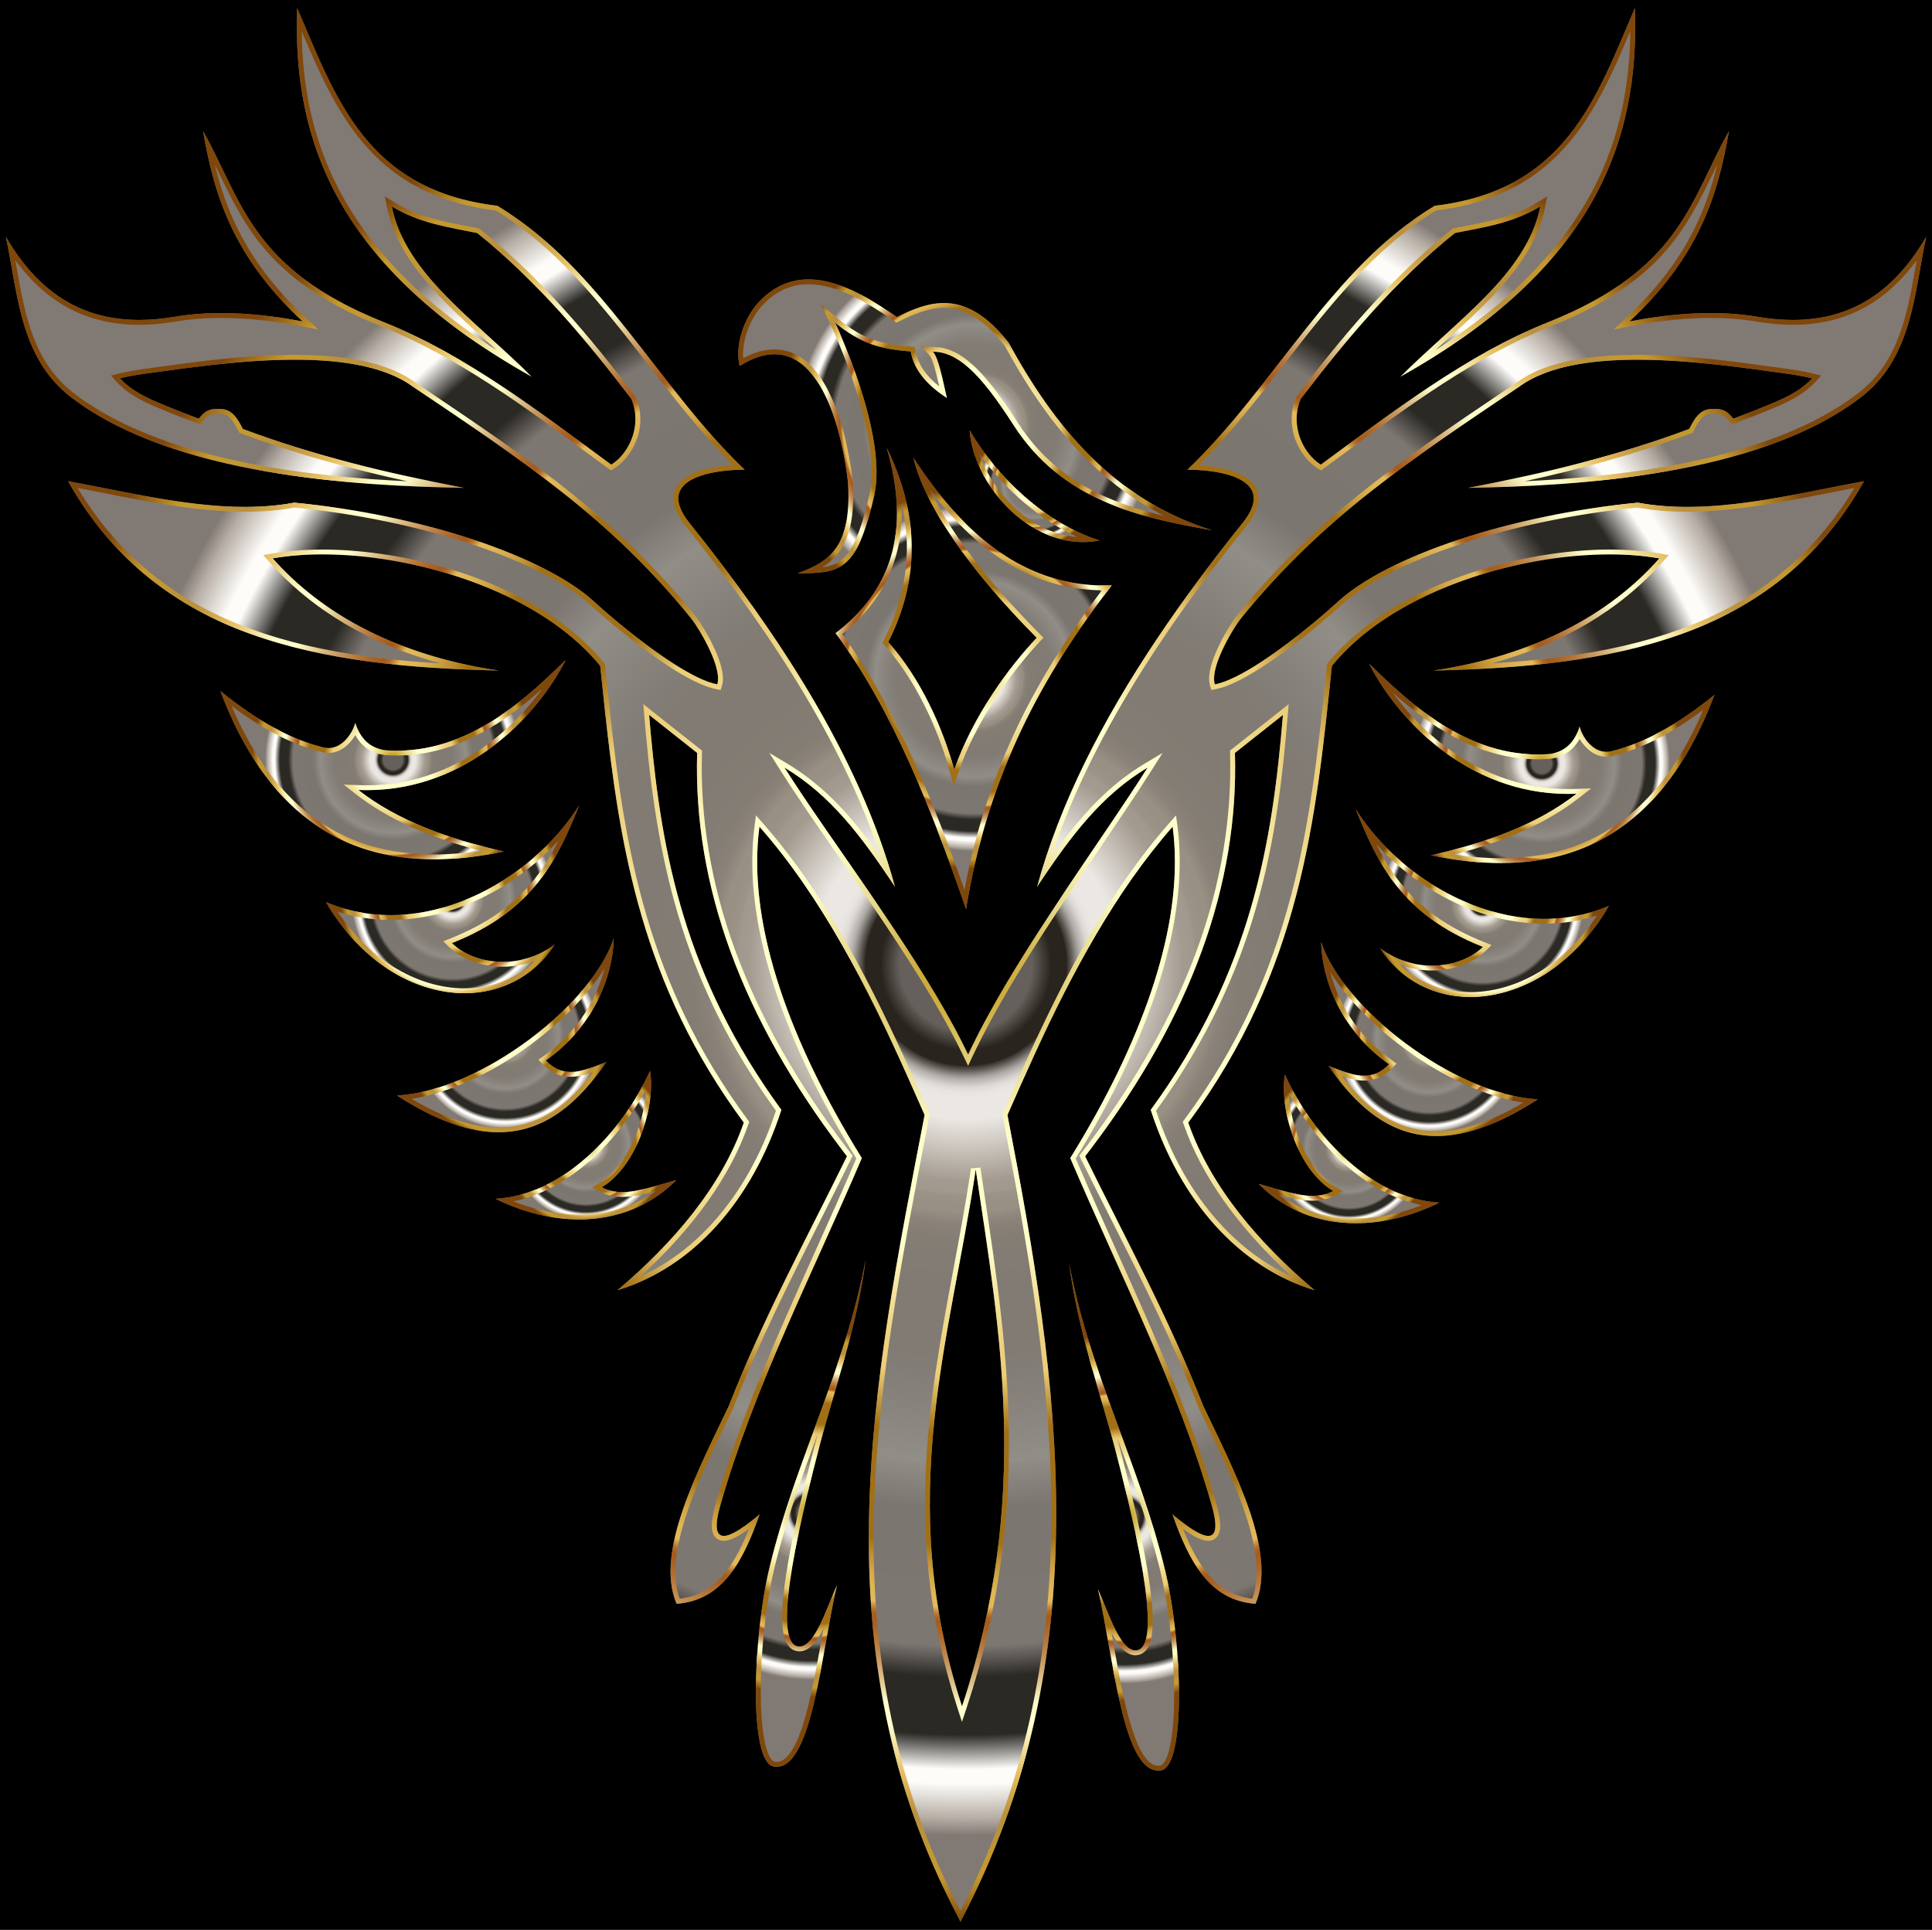 <?xml version="1.0" encoding="UTF-8"?>
<!DOCTYPE svg  PUBLIC '-//W3C//DTD SVG 1.1//EN'  'http://www.w3.org/Graphics/SVG/1.1/DTD/svg11.dtd'>
<svg enable-background="new 514.795 2.599 1592.285 1590.311" version="1.1" viewBox="514.8 2.599 1592.3 1590.3" xml:space="preserve" xmlns="http://www.w3.org/2000/svg">
<rect x="514.8" y="2.599" width="1592.3" height="1590.3"/>


	
		<radialGradient id="r" cx="838.73" cy="628.62" r="116.16" gradientUnits="userSpaceOnUse">
			<stop stop-color="#66605C" offset=".069"/>
			<stop stop-color="#29241E" offset=".089"/>
			<stop stop-color="#29241E" offset=".089"/>
			<stop stop-color="#29241E" offset=".105"/>
			<stop stop-color="#39342E" offset=".106"/>
			<stop stop-color="#68635E" offset=".111"/>
			<stop stop-color="#908C87" offset=".115"/>
			<stop stop-color="#B1ADA8" offset=".119"/>
			<stop stop-color="#CAC7C2" offset=".124"/>
			<stop stop-color="#DDD9D4" offset=".128"/>
			<stop stop-color="#E7E4DF" offset=".133"/>
			<stop stop-color="#EBE8E3" offset=".138"/>
			<stop stop-color="#EBE8E3" offset=".161"/>
			<stop stop-color="#A49B90" offset=".226"/>
			<stop stop-color="#A2998E" offset=".237"/>
			<stop stop-color="#9C9388" offset=".241"/>
			<stop stop-color="#999084" offset=".251"/>
			<stop stop-color="#999084" offset=".252"/>
			<stop stop-color="#999084" offset=".257"/>
			<stop stop-color="#968E82" offset=".259"/>
			<stop stop-color="#8B8379" offset=".27"/>
			<stop stop-color="#847D74" offset=".286"/>
			<stop stop-color="#827B73" offset=".331"/>
			<stop stop-color="#827B73" offset=".39"/>
			<stop stop-color="#827B73" offset=".4"/>
			<stop stop-color="#817C75" offset=".421"/>
			<stop stop-color="#817C75" offset=".421"/>
			<stop stop-color="#918D87" offset=".519"/>
			<stop stop-color="#8E8A84" offset=".524"/>
			<stop stop-color="#7C7671" offset=".568"/>
			<stop stop-color="#7D7772" offset=".71"/>
			<stop stop-color="#2B2924" offset=".743"/>
			<stop stop-color="#2B2924" offset=".803"/>
			<stop stop-color="#FDFCF9" offset=".839"/>
			<stop stop-color="#FDFCF9" offset=".854"/>
			<stop stop-color="#B7AEA5" offset=".89"/>
			<stop stop-color="#817974" offset=".908"/>
			<stop stop-color="#817974" offset="1"/>
		</radialGradient>
		<path d="m930.24 704.27c-46.103-10.426-87.829-25.507-120.06-50.691 86.698 3.339 146.45-59.441 170.85-107.05-27.915 26.629-78.83 78.653-146.8 74.42-15.385-0.958-23.052-11.272-26.66-22.798-1.734 8.087-11.621 23.917-26.086 20.402-26.923-6.542-55.102-22.226-85.052-46.507 46.236 122.27 129.09 154.2 233.8 132.23z" fill="url(#r)"/>
		<radialGradient id="h" cx="838.73" cy="628.62" r="116.16" gradientUnits="userSpaceOnUse">
			<stop stop-color="#BA8B01" offset="0"/>
			<stop stop-color="#CDAA37" offset=".044"/>
			<stop stop-color="#E8D886" offset=".112"/>
			<stop stop-color="#F8F4B8" offset=".161"/>
			<stop stop-color="#FFFFCB" offset=".185"/>
			<stop stop-color="#FFFFCB" offset=".299"/>
			<stop stop-color="#FDF9C1" offset=".308"/>
			<stop stop-color="#F5E6A0" offset=".342"/>
			<stop stop-color="#F0D989" offset=".374"/>
			<stop stop-color="#EDD17B" offset=".404"/>
			<stop stop-color="#ECCE76" offset=".43"/>
			<stop stop-color="#A26F14" offset=".489"/>
			<stop stop-color="#A26F14" offset=".605"/>
			<stop stop-color="#A67418" offset=".607"/>
			<stop stop-color="#C19234" offset=".624"/>
			<stop stop-color="#D4A848" offset=".64"/>
			<stop stop-color="#E0B654" offset=".656"/>
			<stop stop-color="#E4BA58" offset=".67"/>
			<stop stop-color="#D9A94D" offset=".672"/>
			<stop stop-color="#C38737" offset=".676"/>
			<stop stop-color="#B36F27" offset=".679"/>
			<stop stop-color="#A9601D" offset=".683"/>
			<stop stop-color="#A65B1A" offset=".686"/>
			<stop stop-color="#AA6222" offset=".695"/>
			<stop stop-color="#B57637" offset=".71"/>
			<stop stop-color="#C6965B" offset=".729"/>
			<stop stop-color="#DEC38B" offset=".75"/>
			<stop stop-color="#FDFCC9" offset=".773"/>
			<stop stop-color="#FFFFCD" offset=".774"/>
			<stop stop-color="#FFFFCD" offset=".796"/>
			<stop stop-color="#E5BD5D" offset=".847"/>
			<stop stop-color="#BB913B" offset=".886"/>
			<stop stop-color="#BB913B" offset=".912"/>
			<stop stop-color="#BE9337" offset=".915"/>
			<stop stop-color="#C39830" offset=".925"/>
			<stop stop-color="#C5992E" offset=".951"/>
			<stop stop-color="#7F470A" offset="1"/>
		</radialGradient>
		<path d="m961.77 570.11c-12.105 16.677-26.994 32.066-43.022 44.217-14.43 10.94-29.891 19.487-45.952 25.404-17.968 6.62-36.81 9.976-56.003 9.976-2.139 0-4.315-0.042-6.466-0.125l-12.376-0.477 9.759 7.625c25.927 20.259 59.039 35.362 103.23 46.957-13.379 2.008-26.218 3.022-38.344 3.022-19.243 0-37.335-2.554-53.776-7.589-16.993-5.205-32.784-13.236-46.934-23.87-14.66-11.017-28.039-25.185-39.767-42.112-9.775-14.11-18.646-30.485-26.457-48.822 26.545 19.846 51.142 32.357 74.871 38.123 1.679 0.408 3.375 0.615 5.042 0.615 10.04 0 17.635-7.356 22.001-14.687 5.698 10.163 14.684 15.844 26.4 16.574 2.676 0.167 5.389 0.251 8.064 0.251 50.727 1e-4 91.214-29.518 119.73-55.082m19.255-23.582c-26.833 25.597-74.928 74.664-138.98 74.664-2.583 0-5.181-0.079-7.816-0.243-15.385-0.958-23.052-11.272-26.66-22.798-1.565 7.298-9.771 20.904-21.989 20.904-1.32 0-2.687-0.159-4.098-0.502-26.923-6.542-55.102-22.226-85.052-46.507 37.383 98.856 98.711 138.67 176.17 138.67 18.343 0 37.583-2.231 57.632-6.439-46.103-10.426-87.829-25.507-120.06-50.691 2.223 0.086 4.433 0.128 6.62 0.128 83.124 0 140.46-60.789 164.23-107.18z" fill="url(#h)"/>
	
	
		<radialGradient id="g" cx="887.84" cy="743.59" r="91.886" gradientUnits="userSpaceOnUse">
			<stop stop-color="#66605C" offset=".069"/>
			<stop stop-color="#29241E" offset=".089"/>
			<stop stop-color="#29241E" offset=".089"/>
			<stop stop-color="#29241E" offset=".105"/>
			<stop stop-color="#39342E" offset=".106"/>
			<stop stop-color="#68635E" offset=".111"/>
			<stop stop-color="#908C87" offset=".115"/>
			<stop stop-color="#B1ADA8" offset=".119"/>
			<stop stop-color="#CAC7C2" offset=".124"/>
			<stop stop-color="#DDD9D4" offset=".128"/>
			<stop stop-color="#E7E4DF" offset=".133"/>
			<stop stop-color="#EBE8E3" offset=".138"/>
			<stop stop-color="#EBE8E3" offset=".161"/>
			<stop stop-color="#A49B90" offset=".226"/>
			<stop stop-color="#A2998E" offset=".237"/>
			<stop stop-color="#9C9388" offset=".241"/>
			<stop stop-color="#999084" offset=".251"/>
			<stop stop-color="#999084" offset=".252"/>
			<stop stop-color="#999084" offset=".257"/>
			<stop stop-color="#968E82" offset=".259"/>
			<stop stop-color="#8B8379" offset=".27"/>
			<stop stop-color="#847D74" offset=".286"/>
			<stop stop-color="#827B73" offset=".331"/>
			<stop stop-color="#827B73" offset=".39"/>
			<stop stop-color="#827B73" offset=".4"/>
			<stop stop-color="#817C75" offset=".421"/>
			<stop stop-color="#817C75" offset=".421"/>
			<stop stop-color="#918D87" offset=".519"/>
			<stop stop-color="#8E8A84" offset=".524"/>
			<stop stop-color="#7C7671" offset=".568"/>
			<stop stop-color="#7D7772" offset=".71"/>
			<stop stop-color="#2B2924" offset=".743"/>
			<stop stop-color="#2B2924" offset=".803"/>
			<stop stop-color="#FDFCF9" offset=".839"/>
			<stop stop-color="#FDFCF9" offset=".854"/>
			<stop stop-color="#B7AEA5" offset=".89"/>
			<stop stop-color="#817974" offset=".908"/>
			<stop stop-color="#817974" offset="1"/>
		</radialGradient>
		<path d="m972.02 780.83c-30.161 22.636-68.06 15.613-84.72-1.099 67.995-26.798 87.217-69.926 104.9-113.57-40.38 63.877-130.03 113.05-208.72 79.816 51.139 87.656 148.2 97.518 188.54 34.853z" fill="url(#g)"/>
		<radialGradient id="f" cx="887.84" cy="743.59" r="91.886" gradientUnits="userSpaceOnUse">
			<stop stop-color="#BA8B01" offset="0"/>
			<stop stop-color="#CDAA37" offset=".044"/>
			<stop stop-color="#E8D886" offset=".112"/>
			<stop stop-color="#F8F4B8" offset=".161"/>
			<stop stop-color="#FFFFCB" offset=".185"/>
			<stop stop-color="#FFFFCB" offset=".299"/>
			<stop stop-color="#FDF9C1" offset=".308"/>
			<stop stop-color="#F5E6A0" offset=".342"/>
			<stop stop-color="#F0D989" offset=".374"/>
			<stop stop-color="#EDD17B" offset=".404"/>
			<stop stop-color="#ECCE76" offset=".43"/>
			<stop stop-color="#A26F14" offset=".489"/>
			<stop stop-color="#A26F14" offset=".605"/>
			<stop stop-color="#A67418" offset=".607"/>
			<stop stop-color="#C19234" offset=".624"/>
			<stop stop-color="#D4A848" offset=".64"/>
			<stop stop-color="#E0B654" offset=".656"/>
			<stop stop-color="#E4BA58" offset=".67"/>
			<stop stop-color="#D9A94D" offset=".672"/>
			<stop stop-color="#C38737" offset=".676"/>
			<stop stop-color="#B36F27" offset=".679"/>
			<stop stop-color="#A9601D" offset=".683"/>
			<stop stop-color="#A65B1A" offset=".686"/>
			<stop stop-color="#AA6222" offset=".695"/>
			<stop stop-color="#B57637" offset=".71"/>
			<stop stop-color="#C6965B" offset=".729"/>
			<stop stop-color="#DEC38B" offset=".75"/>
			<stop stop-color="#FDFCC9" offset=".773"/>
			<stop stop-color="#FFFFCD" offset=".774"/>
			<stop stop-color="#FFFFCD" offset=".796"/>
			<stop stop-color="#E5BD5D" offset=".847"/>
			<stop stop-color="#BB913B" offset=".886"/>
			<stop stop-color="#BB913B" offset=".912"/>
			<stop stop-color="#BE9337" offset=".915"/>
			<stop stop-color="#C39830" offset=".925"/>
			<stop stop-color="#C5992E" offset=".951"/>
			<stop stop-color="#7F470A" offset="1"/>
		</radialGradient>
		<path d="m975.17 695.1c-5.505 11.13-11.743 21.656-19.688 31.686-16.878 21.308-39.66 37.411-69.648 49.23l-5.665 2.233 4.299 4.313c10.384 10.417 27.134 16.636 44.805 16.636 9.171 0 18.119-1.655 26.543-4.866-5.415 5.187-11.468 9.554-18.116 13.063-12.116 6.394-25.594 9.636-40.059 9.636-19.846 0-40.254-6.233-59.018-18.024-17.282-10.86-32.85-26.343-45.496-45.164 13.986 4.537 28.633 6.831 43.692 6.831 49.714-1e-4 102.01-25.451 138.35-65.573m17.03-28.932c-31.421 49.705-92.675 90.505-155.38 90.505-17.879 0-35.875-3.316-53.333-10.689 29.381 50.36 73.926 75.046 114.16 75.046 29.793 0 57.217-13.53 74.38-40.193-13.562 10.178-28.692 14.36-42.748 14.36-17.205 0-32.803-6.262-41.972-15.46 67.995-26.798 87.217-69.926 104.9-113.57z" fill="url(#f)"/>
	
	
		<radialGradient id="e" cx="931.37" cy="855.67" r="84.743" gradientUnits="userSpaceOnUse">
			<stop stop-color="#66605C" offset=".069"/>
			<stop stop-color="#29241E" offset=".089"/>
			<stop stop-color="#29241E" offset=".089"/>
			<stop stop-color="#29241E" offset=".105"/>
			<stop stop-color="#39342E" offset=".106"/>
			<stop stop-color="#68635E" offset=".111"/>
			<stop stop-color="#908C87" offset=".115"/>
			<stop stop-color="#B1ADA8" offset=".119"/>
			<stop stop-color="#CAC7C2" offset=".124"/>
			<stop stop-color="#DDD9D4" offset=".128"/>
			<stop stop-color="#E7E4DF" offset=".133"/>
			<stop stop-color="#EBE8E3" offset=".138"/>
			<stop stop-color="#EBE8E3" offset=".161"/>
			<stop stop-color="#A49B90" offset=".226"/>
			<stop stop-color="#A2998E" offset=".237"/>
			<stop stop-color="#9C9388" offset=".241"/>
			<stop stop-color="#999084" offset=".251"/>
			<stop stop-color="#999084" offset=".252"/>
			<stop stop-color="#999084" offset=".257"/>
			<stop stop-color="#968E82" offset=".259"/>
			<stop stop-color="#8B8379" offset=".27"/>
			<stop stop-color="#847D74" offset=".286"/>
			<stop stop-color="#827B73" offset=".331"/>
			<stop stop-color="#827B73" offset=".39"/>
			<stop stop-color="#827B73" offset=".4"/>
			<stop stop-color="#817C75" offset=".421"/>
			<stop stop-color="#817C75" offset=".421"/>
			<stop stop-color="#918D87" offset=".519"/>
			<stop stop-color="#8E8A84" offset=".524"/>
			<stop stop-color="#7C7671" offset=".568"/>
			<stop stop-color="#7D7772" offset=".71"/>
			<stop stop-color="#2B2924" offset=".743"/>
			<stop stop-color="#2B2924" offset=".803"/>
			<stop stop-color="#FDFCF9" offset=".839"/>
			<stop stop-color="#FDFCF9" offset=".854"/>
			<stop stop-color="#B7AEA5" offset=".89"/>
			<stop stop-color="#817974" offset=".908"/>
			<stop stop-color="#817974" offset="1"/>
		</radialGradient>
		<path d="m1014.6 877.68c-21.851 8.939-35.832 13.333-50.017-1.202 39.189-27.402 55.327-69.064 56.055-100.74-17.764 54.179-108.51 125.4-178.58 129.64 86.852 56.201 135.2 26.536 172.54-27.698z" fill="url(#e)"/>
		<radialGradient id="d" cx="931.37" cy="855.67" r="84.743" gradientUnits="userSpaceOnUse">
			<stop stop-color="#BA8B01" offset="0"/>
			<stop stop-color="#CDAA37" offset=".044"/>
			<stop stop-color="#E8D886" offset=".112"/>
			<stop stop-color="#F8F4B8" offset=".161"/>
			<stop stop-color="#FFFFCB" offset=".185"/>
			<stop stop-color="#FFFFCB" offset=".299"/>
			<stop stop-color="#FDF9C1" offset=".308"/>
			<stop stop-color="#F5E6A0" offset=".342"/>
			<stop stop-color="#F0D989" offset=".374"/>
			<stop stop-color="#EDD17B" offset=".404"/>
			<stop stop-color="#ECCE76" offset=".43"/>
			<stop stop-color="#A26F14" offset=".489"/>
			<stop stop-color="#A26F14" offset=".605"/>
			<stop stop-color="#A67418" offset=".607"/>
			<stop stop-color="#C19234" offset=".624"/>
			<stop stop-color="#D4A848" offset=".64"/>
			<stop stop-color="#E0B654" offset=".656"/>
			<stop stop-color="#E4BA58" offset=".67"/>
			<stop stop-color="#D9A94D" offset=".672"/>
			<stop stop-color="#C38737" offset=".676"/>
			<stop stop-color="#B36F27" offset=".679"/>
			<stop stop-color="#A9601D" offset=".683"/>
			<stop stop-color="#A65B1A" offset=".686"/>
			<stop stop-color="#AA6222" offset=".695"/>
			<stop stop-color="#B57637" offset=".71"/>
			<stop stop-color="#C6965B" offset=".729"/>
			<stop stop-color="#DEC38B" offset=".75"/>
			<stop stop-color="#FDFCC9" offset=".773"/>
			<stop stop-color="#FFFFCD" offset=".774"/>
			<stop stop-color="#FFFFCD" offset=".796"/>
			<stop stop-color="#E5BD5D" offset=".847"/>
			<stop stop-color="#BB913B" offset=".886"/>
			<stop stop-color="#BB913B" offset=".912"/>
			<stop stop-color="#BE9337" offset=".915"/>
			<stop stop-color="#C39830" offset=".925"/>
			<stop stop-color="#C5992E" offset=".951"/>
			<stop stop-color="#7F470A" offset="1"/>
		</radialGradient>
		<path d="m1013.1 800.5c-6.409 24.869-21.93 52.522-50.782 72.697l-3.861 2.7 3.291 3.372c7.091 7.265 14.53 10.649 23.41 10.649 5.74 0 11.807-1.458 18.279-3.665-9.869 12.767-19.734 22.564-29.944 29.766-14.873 10.492-30.53 15.592-47.865 15.592-21.397 0-44.894-7.709-71.576-23.523 30.843-4.793 66.357-21.007 99.332-45.601 25.712-19.177 46.696-41.136 59.717-61.986m7.565-24.769c-17.764 54.179-108.51 125.4-178.58 129.64 32.856 21.26 60.213 30.236 83.537 30.236 38.332 0 65.789-24.217 89-57.934-11.652 4.767-21.07 8.242-29.47 8.242-7.353 0-13.926-2.659-20.547-9.443 39.189-27.402 55.327-69.064 56.055-100.74z" fill="url(#d)"/>
	
	
		<radialGradient id="c" cx="997.71" cy="946.27" r="68.182" gradientUnits="userSpaceOnUse">
			<stop stop-color="#66605C" offset=".069"/>
			<stop stop-color="#29241E" offset=".089"/>
			<stop stop-color="#29241E" offset=".089"/>
			<stop stop-color="#29241E" offset=".105"/>
			<stop stop-color="#39342E" offset=".106"/>
			<stop stop-color="#68635E" offset=".111"/>
			<stop stop-color="#908C87" offset=".115"/>
			<stop stop-color="#B1ADA8" offset=".119"/>
			<stop stop-color="#CAC7C2" offset=".124"/>
			<stop stop-color="#DDD9D4" offset=".128"/>
			<stop stop-color="#E7E4DF" offset=".133"/>
			<stop stop-color="#EBE8E3" offset=".138"/>
			<stop stop-color="#EBE8E3" offset=".161"/>
			<stop stop-color="#A49B90" offset=".226"/>
			<stop stop-color="#A2998E" offset=".237"/>
			<stop stop-color="#9C9388" offset=".241"/>
			<stop stop-color="#999084" offset=".251"/>
			<stop stop-color="#999084" offset=".252"/>
			<stop stop-color="#999084" offset=".257"/>
			<stop stop-color="#968E82" offset=".259"/>
			<stop stop-color="#8B8379" offset=".27"/>
			<stop stop-color="#847D74" offset=".286"/>
			<stop stop-color="#827B73" offset=".331"/>
			<stop stop-color="#827B73" offset=".39"/>
			<stop stop-color="#827B73" offset=".4"/>
			<stop stop-color="#817C75" offset=".421"/>
			<stop stop-color="#817C75" offset=".421"/>
			<stop stop-color="#918D87" offset=".519"/>
			<stop stop-color="#8E8A84" offset=".524"/>
			<stop stop-color="#7C7671" offset=".568"/>
			<stop stop-color="#7D7772" offset=".71"/>
			<stop stop-color="#2B2924" offset=".743"/>
			<stop stop-color="#2B2924" offset=".803"/>
			<stop stop-color="#FDFCF9" offset=".839"/>
			<stop stop-color="#FDFCF9" offset=".854"/>
			<stop stop-color="#B7AEA5" offset=".89"/>
			<stop stop-color="#817974" offset=".908"/>
			<stop stop-color="#817974" offset="1"/>
		</radialGradient>
		<path d="m1010.7 980.93c29.805-17.75 44.552-68.032 39.839-95.869-23.731 51.69-72.119 102.19-127.32 105.42 53.177 26.05 110.69 23.11 149.02-15.479-25.68 7.226-44.967 14.67-61.535 5.931z" fill="url(#c)"/>
		<radialGradient id="b" cx="997.71" cy="946.27" r="68.182" gradientUnits="userSpaceOnUse">
			<stop stop-color="#BA8B01" offset="0"/>
			<stop stop-color="#CDAA37" offset=".044"/>
			<stop stop-color="#E8D886" offset=".112"/>
			<stop stop-color="#F8F4B8" offset=".161"/>
			<stop stop-color="#FFFFCB" offset=".185"/>
			<stop stop-color="#FFFFCB" offset=".299"/>
			<stop stop-color="#FDF9C1" offset=".308"/>
			<stop stop-color="#F5E6A0" offset=".342"/>
			<stop stop-color="#F0D989" offset=".374"/>
			<stop stop-color="#EDD17B" offset=".404"/>
			<stop stop-color="#ECCE76" offset=".43"/>
			<stop stop-color="#A26F14" offset=".489"/>
			<stop stop-color="#A26F14" offset=".605"/>
			<stop stop-color="#A67418" offset=".607"/>
			<stop stop-color="#C19234" offset=".624"/>
			<stop stop-color="#D4A848" offset=".64"/>
			<stop stop-color="#E0B654" offset=".656"/>
			<stop stop-color="#E4BA58" offset=".67"/>
			<stop stop-color="#D9A94D" offset=".672"/>
			<stop stop-color="#C38737" offset=".676"/>
			<stop stop-color="#B36F27" offset=".679"/>
			<stop stop-color="#A9601D" offset=".683"/>
			<stop stop-color="#A65B1A" offset=".686"/>
			<stop stop-color="#AA6222" offset=".695"/>
			<stop stop-color="#B57637" offset=".71"/>
			<stop stop-color="#C6965B" offset=".729"/>
			<stop stop-color="#DEC38B" offset=".75"/>
			<stop stop-color="#FDFCC9" offset=".773"/>
			<stop stop-color="#FFFFCD" offset=".774"/>
			<stop stop-color="#FFFFCD" offset=".796"/>
			<stop stop-color="#E5BD5D" offset=".847"/>
			<stop stop-color="#BB913B" offset=".886"/>
			<stop stop-color="#BB913B" offset=".912"/>
			<stop stop-color="#BE9337" offset=".915"/>
			<stop stop-color="#C39830" offset=".925"/>
			<stop stop-color="#C5992E" offset=".951"/>
			<stop stop-color="#7F470A" offset="1"/>
		</radialGradient>
		<path d="m1047.3 900.41c-0.545 10.949-3.139 23.358-7.474 34.966-7.296 19.536-18.363 34.492-31.163 42.115l-6.126 3.648 6.307 3.326c5.636 2.973 11.814 4.418 18.886 4.418 8.566 0 17.681-2.099 27.804-4.922-18.038 12.816-39.656 19.509-63.45 19.509-17.555 0-36.058-3.738-54.194-10.889 46.431-9.433 86.27-49.9 109.41-92.171m3.248-15.351c-23.731 51.69-72.119 102.19-127.32 105.42 22.771 11.155 46.34 16.995 68.855 16.995 30.063 0 58.249-10.41 80.162-32.474-17.388 4.893-31.849 9.886-44.516 9.886-6.04 0-11.67-1.134-17.019-3.956 29.805-17.75 44.552-68.032 39.838-95.869z" fill="url(#b)"/>
	
	
		<radialGradient id="a" cx="1183" cy="1249.5" r="151.18" gradientUnits="userSpaceOnUse">
			<stop stop-color="#66605C" offset=".069"/>
			<stop stop-color="#29241E" offset=".089"/>
			<stop stop-color="#29241E" offset=".089"/>
			<stop stop-color="#29241E" offset=".105"/>
			<stop stop-color="#39342E" offset=".106"/>
			<stop stop-color="#68635E" offset=".111"/>
			<stop stop-color="#908C87" offset=".115"/>
			<stop stop-color="#B1ADA8" offset=".119"/>
			<stop stop-color="#CAC7C2" offset=".124"/>
			<stop stop-color="#DDD9D4" offset=".128"/>
			<stop stop-color="#E7E4DF" offset=".133"/>
			<stop stop-color="#EBE8E3" offset=".138"/>
			<stop stop-color="#EBE8E3" offset=".161"/>
			<stop stop-color="#A49B90" offset=".226"/>
			<stop stop-color="#A2998E" offset=".237"/>
			<stop stop-color="#9C9388" offset=".241"/>
			<stop stop-color="#999084" offset=".251"/>
			<stop stop-color="#999084" offset=".252"/>
			<stop stop-color="#999084" offset=".257"/>
			<stop stop-color="#968E82" offset=".259"/>
			<stop stop-color="#8B8379" offset=".27"/>
			<stop stop-color="#847D74" offset=".286"/>
			<stop stop-color="#827B73" offset=".331"/>
			<stop stop-color="#827B73" offset=".39"/>
			<stop stop-color="#827B73" offset=".4"/>
			<stop stop-color="#817C75" offset=".421"/>
			<stop stop-color="#817C75" offset=".421"/>
			<stop stop-color="#918D87" offset=".519"/>
			<stop stop-color="#8E8A84" offset=".524"/>
			<stop stop-color="#7C7671" offset=".568"/>
			<stop stop-color="#7D7772" offset=".71"/>
			<stop stop-color="#2B2924" offset=".743"/>
			<stop stop-color="#2B2924" offset=".803"/>
			<stop stop-color="#FDFCF9" offset=".839"/>
			<stop stop-color="#FDFCF9" offset=".854"/>
			<stop stop-color="#B7AEA5" offset=".89"/>
			<stop stop-color="#817974" offset=".908"/>
			<stop stop-color="#817974" offset="1"/>
		</radialGradient>
		<path d="m1228.2 1040.6c-16.581 89.362-57.772 165.65-78.913 252.46-14.408 59.166-17.549 162.23 3.388 165.31 31.357 4.625 38.884-93.471 51.812-149.35-9.157 20.752-19.39 53.919-32.911 50.124-21.759-6.107 5.3-113.94 19.174-167.1 10.642-40.768 30.705-96.924 37.45-151.44z" fill="url(#a)"/>
		<radialGradient id="ab" cx="1183" cy="1249.5" r="151.18" gradientUnits="userSpaceOnUse">
			<stop stop-color="#BA8B01" offset="0"/>
			<stop stop-color="#CDAA37" offset=".044"/>
			<stop stop-color="#E8D886" offset=".112"/>
			<stop stop-color="#F8F4B8" offset=".161"/>
			<stop stop-color="#FFFFCB" offset=".185"/>
			<stop stop-color="#FFFFCB" offset=".299"/>
			<stop stop-color="#FDF9C1" offset=".308"/>
			<stop stop-color="#F5E6A0" offset=".342"/>
			<stop stop-color="#F0D989" offset=".374"/>
			<stop stop-color="#EDD17B" offset=".404"/>
			<stop stop-color="#ECCE76" offset=".43"/>
			<stop stop-color="#A26F14" offset=".489"/>
			<stop stop-color="#A26F14" offset=".605"/>
			<stop stop-color="#A67418" offset=".607"/>
			<stop stop-color="#C19234" offset=".624"/>
			<stop stop-color="#D4A848" offset=".64"/>
			<stop stop-color="#E0B654" offset=".656"/>
			<stop stop-color="#E4BA58" offset=".67"/>
			<stop stop-color="#D9A94D" offset=".672"/>
			<stop stop-color="#C38737" offset=".676"/>
			<stop stop-color="#B36F27" offset=".679"/>
			<stop stop-color="#A9601D" offset=".683"/>
			<stop stop-color="#A65B1A" offset=".686"/>
			<stop stop-color="#AA6222" offset=".695"/>
			<stop stop-color="#B57637" offset=".71"/>
			<stop stop-color="#C6965B" offset=".729"/>
			<stop stop-color="#DEC38B" offset=".75"/>
			<stop stop-color="#FDFCC9" offset=".773"/>
			<stop stop-color="#FFFFCD" offset=".774"/>
			<stop stop-color="#FFFFCD" offset=".796"/>
			<stop stop-color="#E5BD5D" offset=".847"/>
			<stop stop-color="#BB913B" offset=".886"/>
			<stop stop-color="#BB913B" offset=".912"/>
			<stop stop-color="#BE9337" offset=".915"/>
			<stop stop-color="#C39830" offset=".925"/>
			<stop stop-color="#C5992E" offset=".951"/>
			<stop stop-color="#7F470A" offset="1"/>
		</radialGradient>
		<path d="m1188.8 1184c-0.647 2.365-1.27 4.684-1.863 6.957-7.786 29.828-17.439 68.325-23.024 101.54-7.614 45.277-5.566 66.995 6.639 70.42 1.059 0.297 2.14 0.448 3.212 0.448 7.886 0 14.124-7.873 19.665-18.617-0.466 2.613-0.935 5.256-1.407 7.923-4.457 25.146-9.065 51.149-15.338 70.882-6.518 20.503-13.864 30.899-21.836 30.899-0.499 0-1.014-0.039-1.534-0.115-1.087-0.16-2.21-1.089-3.338-2.763-5.904-8.761-8.911-33.486-8.045-66.142 0.841-31.695 5.065-65.9 11.299-91.499 9.235-37.922 22.573-74.52 35.569-109.93m39.458-143.48c-16.581 89.362-57.772 165.65-78.913 252.46-14.408 59.166-17.549 162.23 3.388 165.31 0.716 0.106 1.424 0.158 2.116 0.158 29.593 0 37.064-94.904 49.696-149.51-8.669 19.646-18.305 50.424-30.78 50.424-0.702 0-1.411-0.097-2.131-0.299-21.759-6.107 5.3-113.94 19.174-167.1 10.642-40.768 30.705-96.924 37.45-151.44z" fill="url(#ab)"/>
	
	
		<radialGradient id="aa" cx="1318.4" cy="353.93" r="162.38" gradientUnits="userSpaceOnUse">
			<stop stop-color="#66605C" offset=".069"/>
			<stop stop-color="#29241E" offset=".089"/>
			<stop stop-color="#29241E" offset=".089"/>
			<stop stop-color="#29241E" offset=".105"/>
			<stop stop-color="#39342E" offset=".106"/>
			<stop stop-color="#68635E" offset=".111"/>
			<stop stop-color="#908C87" offset=".115"/>
			<stop stop-color="#B1ADA8" offset=".119"/>
			<stop stop-color="#CAC7C2" offset=".124"/>
			<stop stop-color="#DDD9D4" offset=".128"/>
			<stop stop-color="#E7E4DF" offset=".133"/>
			<stop stop-color="#EBE8E3" offset=".138"/>
			<stop stop-color="#EBE8E3" offset=".161"/>
			<stop stop-color="#A49B90" offset=".226"/>
			<stop stop-color="#A2998E" offset=".237"/>
			<stop stop-color="#9C9388" offset=".241"/>
			<stop stop-color="#999084" offset=".251"/>
			<stop stop-color="#999084" offset=".252"/>
			<stop stop-color="#999084" offset=".257"/>
			<stop stop-color="#968E82" offset=".259"/>
			<stop stop-color="#8B8379" offset=".27"/>
			<stop stop-color="#847D74" offset=".286"/>
			<stop stop-color="#827B73" offset=".331"/>
			<stop stop-color="#827B73" offset=".39"/>
			<stop stop-color="#827B73" offset=".4"/>
			<stop stop-color="#817C75" offset=".421"/>
			<stop stop-color="#817C75" offset=".421"/>
			<stop stop-color="#918D87" offset=".519"/>
			<stop stop-color="#8E8A84" offset=".524"/>
			<stop stop-color="#7C7671" offset=".568"/>
			<stop stop-color="#7D7772" offset=".71"/>
			<stop stop-color="#2B2924" offset=".743"/>
			<stop stop-color="#2B2924" offset=".803"/>
			<stop stop-color="#FDFCF9" offset=".839"/>
			<stop stop-color="#FDFCF9" offset=".854"/>
			<stop stop-color="#B7AEA5" offset=".89"/>
			<stop stop-color="#817974" offset=".908"/>
			<stop stop-color="#817974" offset="1"/>
		</radialGradient>
		<path d="m1213.8 400.65c2.874 52.594-14.864 64.615-41.486 74.367 34.448-0.238 48.473-0.556 62.956-63.786 11.637-50.807-32.311-142.96-32.311-142.96 20.911 17.4 37.1 22.048 62.438 23.89 2.94 16.566 14.995 28.71 29.785 38.36-3.396-14.851-6.906-33.29-11.506-38.165 19.889 0.284 38.162 16.262 66.414 60.375 39.924 62.339 103.74 76.427 163.42 86.794-81.392-25.945-129.42-85.168-167.36-154.45-34.737-44.315-63.706-35.277-92.133-21.224-35.082-24.381-79.253-49.046-113.72-12.404-13.01 13.832-19.953 37.091-15.829 52.7 61.603-38.726 83.999 48.361 89.334 96.496z" fill="url(#aa)"/>
		<radialGradient id="z" cx="1318.4" cy="353.93" r="162.38" gradientUnits="userSpaceOnUse">
			<stop stop-color="#BA8B01" offset="0"/>
			<stop stop-color="#CDAA37" offset=".044"/>
			<stop stop-color="#E8D886" offset=".112"/>
			<stop stop-color="#F8F4B8" offset=".161"/>
			<stop stop-color="#FFFFCB" offset=".185"/>
			<stop stop-color="#FFFFCB" offset=".299"/>
			<stop stop-color="#FDF9C1" offset=".308"/>
			<stop stop-color="#F5E6A0" offset=".342"/>
			<stop stop-color="#F0D989" offset=".374"/>
			<stop stop-color="#EDD17B" offset=".404"/>
			<stop stop-color="#ECCE76" offset=".43"/>
			<stop stop-color="#A26F14" offset=".489"/>
			<stop stop-color="#A26F14" offset=".605"/>
			<stop stop-color="#A67418" offset=".607"/>
			<stop stop-color="#C19234" offset=".624"/>
			<stop stop-color="#D4A848" offset=".64"/>
			<stop stop-color="#E0B654" offset=".656"/>
			<stop stop-color="#E4BA58" offset=".67"/>
			<stop stop-color="#D9A94D" offset=".672"/>
			<stop stop-color="#C38737" offset=".676"/>
			<stop stop-color="#B36F27" offset=".679"/>
			<stop stop-color="#A9601D" offset=".683"/>
			<stop stop-color="#A65B1A" offset=".686"/>
			<stop stop-color="#AA6222" offset=".695"/>
			<stop stop-color="#B57637" offset=".71"/>
			<stop stop-color="#C6965B" offset=".729"/>
			<stop stop-color="#DEC38B" offset=".75"/>
			<stop stop-color="#FDFCC9" offset=".773"/>
			<stop stop-color="#FFFFCD" offset=".774"/>
			<stop stop-color="#FFFFCD" offset=".796"/>
			<stop stop-color="#E5BD5D" offset=".847"/>
			<stop stop-color="#BB913B" offset=".886"/>
			<stop stop-color="#BB913B" offset=".912"/>
			<stop stop-color="#BE9337" offset=".915"/>
			<stop stop-color="#C39830" offset=".925"/>
			<stop stop-color="#C5992E" offset=".951"/>
			<stop stop-color="#7F470A" offset="1"/>
		</radialGradient>
		<path d="m1181.1 236.84c23.78 4e-4 49.028 15.319 70.59 30.304l1.939 1.347 2.116-1.046c11.671-5.769 24.23-11.108 36.989-11.107 17.502 0.001 33.403 9.84 50.022 30.957 26.807 48.897 65.303 106.5 131.39 140.37-16.33-3.867-32.611-8.786-48.172-15.695-31.254-13.876-54.988-33.956-72.556-61.388-14.525-22.68-26.293-37.754-37.033-47.437-11.005-9.922-21.394-14.619-32.692-14.781l-9.46-0.135 6.494 6.88c2.842 3.011 5.842 15.456 8.211 26.012-11.271-9.078-17.725-18.841-19.643-29.651l-0.544-3.065-3.105-0.226c-23.66-1.72-39.462-5.745-60.169-22.975l-14.021-11.666 7.852 16.463c0.433 0.909 43.219 91.458 32.023 140.34-6.839 29.857-13.613 45.808-22.652 53.335-4.488 3.737-9.819 5.544-16.194 6.433 16.467-10.21 27.554-27.866 25.269-69.674l-0.006-0.112-0.012-0.111c-1.677-15.136-6.147-44.25-17.233-69.177-11.962-26.896-27.915-40.534-47.415-40.534-8.079 1e-4 -16.702 2.451-25.7 7.297-1.214-13.97 5.223-32.376 15.781-43.601 10.984-11.679 23.392-17.356 37.931-17.356m0-4c-14.302-2e-4 -28.224 5.197-40.844 18.615-13.01 13.832-19.953 37.091-15.829 52.7 10.697-6.725 20.212-9.656 28.661-9.656 40.206-7e-4 56.264 66.375 60.673 106.15 2.874 52.594-14.864 64.615-41.486 74.367 34.448-0.238 48.473-0.556 62.956-63.786 11.637-50.807-32.311-142.96-32.311-142.96 20.911 17.4 37.1 22.048 62.438 23.89 2.94 16.566 14.995 28.71 29.785 38.36-3.396-14.851-6.906-33.29-11.506-38.165 19.889 0.284 38.162 16.262 66.414 60.375 39.924 62.339 103.74 76.427 163.42 86.794-81.392-25.945-129.42-85.168-167.36-154.45-19.266-24.578-36.762-32.744-53.371-32.746-13.337-0.001-26.102 5.263-38.762 11.522-22.235-15.452-48.121-31.019-72.872-31.019z" fill="url(#z)"/>
	
	
		<radialGradient id="y" cx="1367.4" cy="403.19" r="49.945" gradientUnits="userSpaceOnUse">
			<stop stop-color="#66605C" offset=".069"/>
			<stop stop-color="#29241E" offset=".089"/>
			<stop stop-color="#29241E" offset=".089"/>
			<stop stop-color="#29241E" offset=".105"/>
			<stop stop-color="#39342E" offset=".106"/>
			<stop stop-color="#68635E" offset=".111"/>
			<stop stop-color="#908C87" offset=".115"/>
			<stop stop-color="#B1ADA8" offset=".119"/>
			<stop stop-color="#CAC7C2" offset=".124"/>
			<stop stop-color="#DDD9D4" offset=".128"/>
			<stop stop-color="#E7E4DF" offset=".133"/>
			<stop stop-color="#EBE8E3" offset=".138"/>
			<stop stop-color="#EBE8E3" offset=".161"/>
			<stop stop-color="#A49B90" offset=".226"/>
			<stop stop-color="#A2998E" offset=".237"/>
			<stop stop-color="#9C9388" offset=".241"/>
			<stop stop-color="#999084" offset=".251"/>
			<stop stop-color="#999084" offset=".252"/>
			<stop stop-color="#999084" offset=".257"/>
			<stop stop-color="#968E82" offset=".259"/>
			<stop stop-color="#8B8379" offset=".27"/>
			<stop stop-color="#847D74" offset=".286"/>
			<stop stop-color="#827B73" offset=".331"/>
			<stop stop-color="#827B73" offset=".39"/>
			<stop stop-color="#827B73" offset=".4"/>
			<stop stop-color="#817C75" offset=".421"/>
			<stop stop-color="#817C75" offset=".421"/>
			<stop stop-color="#918D87" offset=".519"/>
			<stop stop-color="#8E8A84" offset=".524"/>
			<stop stop-color="#7C7671" offset=".568"/>
			<stop stop-color="#7D7772" offset=".71"/>
			<stop stop-color="#2B2924" offset=".743"/>
			<stop stop-color="#2B2924" offset=".803"/>
			<stop stop-color="#FDFCF9" offset=".839"/>
			<stop stop-color="#FDFCF9" offset=".854"/>
			<stop stop-color="#B7AEA5" offset=".89"/>
			<stop stop-color="#817974" offset=".908"/>
			<stop stop-color="#817974" offset="1"/>
		</radialGradient>
		<path d="m1420.9 447.98c-45.017-14.711-83.945-51.773-107.02-90.889 3.59 47.293 53.671 101.38 107.02 90.889z" fill="url(#y)"/>
		<radialGradient id="x" cx="1367.4" cy="403.19" r="49.945" gradientUnits="userSpaceOnUse">
			<stop stop-color="#BA8B01" offset="0"/>
			<stop stop-color="#CDAA37" offset=".044"/>
			<stop stop-color="#E8D886" offset=".112"/>
			<stop stop-color="#F8F4B8" offset=".161"/>
			<stop stop-color="#FFFFCB" offset=".185"/>
			<stop stop-color="#FFFFCB" offset=".299"/>
			<stop stop-color="#FDF9C1" offset=".308"/>
			<stop stop-color="#F5E6A0" offset=".342"/>
			<stop stop-color="#F0D989" offset=".374"/>
			<stop stop-color="#EDD17B" offset=".404"/>
			<stop stop-color="#ECCE76" offset=".43"/>
			<stop stop-color="#A26F14" offset=".489"/>
			<stop stop-color="#A26F14" offset=".605"/>
			<stop stop-color="#A67418" offset=".607"/>
			<stop stop-color="#C19234" offset=".624"/>
			<stop stop-color="#D4A848" offset=".64"/>
			<stop stop-color="#E0B654" offset=".656"/>
			<stop stop-color="#E4BA58" offset=".67"/>
			<stop stop-color="#D9A94D" offset=".672"/>
			<stop stop-color="#C38737" offset=".676"/>
			<stop stop-color="#B36F27" offset=".679"/>
			<stop stop-color="#A9601D" offset=".683"/>
			<stop stop-color="#A65B1A" offset=".686"/>
			<stop stop-color="#AA6222" offset=".695"/>
			<stop stop-color="#B57637" offset=".71"/>
			<stop stop-color="#C6965B" offset=".729"/>
			<stop stop-color="#DEC38B" offset=".75"/>
			<stop stop-color="#FDFCC9" offset=".773"/>
			<stop stop-color="#FFFFCD" offset=".774"/>
			<stop stop-color="#FFFFCD" offset=".796"/>
			<stop stop-color="#E5BD5D" offset=".847"/>
			<stop stop-color="#BB913B" offset=".886"/>
			<stop stop-color="#BB913B" offset=".912"/>
			<stop stop-color="#BE9337" offset=".915"/>
			<stop stop-color="#C39830" offset=".925"/>
			<stop stop-color="#C5992E" offset=".951"/>
			<stop stop-color="#7F470A" offset="1"/>
		</radialGradient>
		<path d="m1322.2 377.1c21.744 29.983 50.297 54.103 80.568 68.041-19.823-1.337-39.568-11.338-56.061-28.499-11.126-11.576-19.651-25.496-24.507-39.542m-8.345-20.013c3.284 43.26 45.472 92.209 93.475 92.209 4.474 0 8.996-0.425 13.545-1.319-45.017-14.711-83.945-51.773-107.02-90.889z" fill="url(#x)"/>
	
	
		<radialGradient id="w" cx="1317.3" cy="561.6" r="156.69" gradientUnits="userSpaceOnUse">
			<stop stop-color="#66605C" offset=".069"/>
			<stop stop-color="#29241E" offset=".089"/>
			<stop stop-color="#29241E" offset=".089"/>
			<stop stop-color="#29241E" offset=".105"/>
			<stop stop-color="#39342E" offset=".106"/>
			<stop stop-color="#68635E" offset=".111"/>
			<stop stop-color="#908C87" offset=".115"/>
			<stop stop-color="#B1ADA8" offset=".119"/>
			<stop stop-color="#CAC7C2" offset=".124"/>
			<stop stop-color="#DDD9D4" offset=".128"/>
			<stop stop-color="#E7E4DF" offset=".133"/>
			<stop stop-color="#EBE8E3" offset=".138"/>
			<stop stop-color="#EBE8E3" offset=".161"/>
			<stop stop-color="#A49B90" offset=".226"/>
			<stop stop-color="#A2998E" offset=".237"/>
			<stop stop-color="#9C9388" offset=".241"/>
			<stop stop-color="#999084" offset=".251"/>
			<stop stop-color="#999084" offset=".252"/>
			<stop stop-color="#999084" offset=".257"/>
			<stop stop-color="#968E82" offset=".259"/>
			<stop stop-color="#8B8379" offset=".27"/>
			<stop stop-color="#847D74" offset=".286"/>
			<stop stop-color="#827B73" offset=".331"/>
			<stop stop-color="#827B73" offset=".39"/>
			<stop stop-color="#827B73" offset=".4"/>
			<stop stop-color="#817C75" offset=".421"/>
			<stop stop-color="#817C75" offset=".421"/>
			<stop stop-color="#918D87" offset=".519"/>
			<stop stop-color="#8E8A84" offset=".524"/>
			<stop stop-color="#7C7671" offset=".568"/>
			<stop stop-color="#7D7772" offset=".71"/>
			<stop stop-color="#2B2924" offset=".743"/>
			<stop stop-color="#2B2924" offset=".803"/>
			<stop stop-color="#FDFCF9" offset=".839"/>
			<stop stop-color="#FDFCF9" offset=".854"/>
			<stop stop-color="#B7AEA5" offset=".89"/>
			<stop stop-color="#817974" offset=".908"/>
			<stop stop-color="#817974" offset="1"/>
		</radialGradient>
		<path d="m1203.4 524.33c47.506 63.966 78.729 144.48 107.6 227.39 18.11-111.94 64.143-194.54 120.08-266.74-70.807 2.397-121.63-40.991-163.43-105.07 9.208 39.344 45.963 92.17 101.57 148.26-22.93 24.245-52.59 64.703-67.954 108.52-9.709-34.77-27.419-74.632-54.413-105.06 26.541-52.244 25.462-105.65-1.312-160.14 20.54 69.734 2.877 118.72-42.146 152.84z" fill="url(#w)"/>
		<radialGradient id="v" cx="1317.3" cy="561.6" r="156.69" gradientUnits="userSpaceOnUse">
			<stop stop-color="#BA8B01" offset="0"/>
			<stop stop-color="#CDAA37" offset=".044"/>
			<stop stop-color="#E8D886" offset=".112"/>
			<stop stop-color="#F8F4B8" offset=".161"/>
			<stop stop-color="#FFFFCB" offset=".185"/>
			<stop stop-color="#FFFFCB" offset=".299"/>
			<stop stop-color="#FDF9C1" offset=".308"/>
			<stop stop-color="#F5E6A0" offset=".342"/>
			<stop stop-color="#F0D989" offset=".374"/>
			<stop stop-color="#EDD17B" offset=".404"/>
			<stop stop-color="#ECCE76" offset=".43"/>
			<stop stop-color="#A26F14" offset=".489"/>
			<stop stop-color="#A26F14" offset=".605"/>
			<stop stop-color="#A67418" offset=".607"/>
			<stop stop-color="#C19234" offset=".624"/>
			<stop stop-color="#D4A848" offset=".64"/>
			<stop stop-color="#E0B654" offset=".656"/>
			<stop stop-color="#E4BA58" offset=".67"/>
			<stop stop-color="#D9A94D" offset=".672"/>
			<stop stop-color="#C38737" offset=".676"/>
			<stop stop-color="#B36F27" offset=".679"/>
			<stop stop-color="#A9601D" offset=".683"/>
			<stop stop-color="#A65B1A" offset=".686"/>
			<stop stop-color="#AA6222" offset=".695"/>
			<stop stop-color="#B57637" offset=".71"/>
			<stop stop-color="#C6965B" offset=".729"/>
			<stop stop-color="#DEC38B" offset=".75"/>
			<stop stop-color="#FDFCC9" offset=".773"/>
			<stop stop-color="#FFFFCD" offset=".774"/>
			<stop stop-color="#FFFFCD" offset=".796"/>
			<stop stop-color="#E5BD5D" offset=".847"/>
			<stop stop-color="#BB913B" offset=".886"/>
			<stop stop-color="#BB913B" offset=".912"/>
			<stop stop-color="#BE9337" offset=".915"/>
			<stop stop-color="#C39830" offset=".925"/>
			<stop stop-color="#C5992E" offset=".951"/>
			<stop stop-color="#7F470A" offset="1"/>
		</radialGradient>
		<path d="m1281.5 406.54c42.108 55.27 87.611 81.685 141.42 82.51-61.09 80.452-96.454 157.47-113.22 246.86-24.929-70.61-55.499-148.64-100.77-210.81 34.838-27.734 51.154-64.102 48.792-108.52 2.843 12.085 4.34 24.067 4.472 35.872 0.292 26.075-6.068 52.106-18.904 77.372l-1.234 2.429 1.808 2.038c31.309 35.29 46.991 79.981 53.552 103.48l3.42 12.248 4.207-12c18.696-53.324 56.075-95.455 67.085-107.1l2.662-2.814-2.727-2.751c-43.39-43.764-74.605-84.858-90.57-118.81m-35.948-35.055c20.54 69.734 2.877 118.72-42.146 152.84 47.506 63.966 78.729 144.48 107.6 227.39 18.11-111.94 64.143-194.54 120.08-266.74-1.863 0.063-3.723 0.095-5.559 0.095-67.928 0-117.18-42.771-157.87-105.17 9.208 39.344 45.963 92.17 101.57 148.26-22.93 24.245-52.59 64.703-67.954 108.52-9.709-34.77-27.419-74.632-54.413-105.06 26.541-52.244 25.462-105.65-1.311-160.14z" fill="url(#v)"/>
	
	
		<radialGradient id="u" cx="1310.9" cy="797.75" r="789.93" gradientUnits="userSpaceOnUse">
			<stop stop-color="#66605C" offset=".069"/>
			<stop stop-color="#29241E" offset=".089"/>
			<stop stop-color="#29241E" offset=".089"/>
			<stop stop-color="#29241E" offset=".105"/>
			<stop stop-color="#39342E" offset=".106"/>
			<stop stop-color="#68635E" offset=".111"/>
			<stop stop-color="#908C87" offset=".115"/>
			<stop stop-color="#B1ADA8" offset=".119"/>
			<stop stop-color="#CAC7C2" offset=".124"/>
			<stop stop-color="#DDD9D4" offset=".128"/>
			<stop stop-color="#E7E4DF" offset=".133"/>
			<stop stop-color="#EBE8E3" offset=".138"/>
			<stop stop-color="#EBE8E3" offset=".161"/>
			<stop stop-color="#A49B90" offset=".226"/>
			<stop stop-color="#A2998E" offset=".237"/>
			<stop stop-color="#9C9388" offset=".241"/>
			<stop stop-color="#999084" offset=".251"/>
			<stop stop-color="#999084" offset=".252"/>
			<stop stop-color="#999084" offset=".257"/>
			<stop stop-color="#968E82" offset=".259"/>
			<stop stop-color="#8B8379" offset=".27"/>
			<stop stop-color="#847D74" offset=".286"/>
			<stop stop-color="#827B73" offset=".331"/>
			<stop stop-color="#827B73" offset=".39"/>
			<stop stop-color="#827B73" offset=".4"/>
			<stop stop-color="#817C75" offset=".421"/>
			<stop stop-color="#817C75" offset=".421"/>
			<stop stop-color="#918D87" offset=".519"/>
			<stop stop-color="#8E8A84" offset=".524"/>
			<stop stop-color="#7C7671" offset=".568"/>
			<stop stop-color="#7D7772" offset=".71"/>
			<stop stop-color="#2B2924" offset=".743"/>
			<stop stop-color="#2B2924" offset=".803"/>
			<stop stop-color="#FDFCF9" offset=".839"/>
			<stop stop-color="#FDFCF9" offset=".854"/>
			<stop stop-color="#B7AEA5" offset=".89"/>
			<stop stop-color="#817974" offset=".908"/>
			<stop stop-color="#817974" offset="1"/>
		</radialGradient>
		<path d="m1981.5 332.31c-13.354 6.044-38.176 15.317-38.176 15.317-5.058-6.191-8.302-8.757-18.887-7.971-8.888 0.661-13.159 8.018-17.424 16.381-59.781 22.314-115.5 35.68-182.42 48.59 88.634-1.573 239.12-9.802 323.78-74.588 43.196-33.048 44.034-87.501 53.988-132.39-29.698 51.029-72.562 77.335-139.14 65.981-32.95-5.619-69.891-3.027-105.57 3.898 56.634-52.804 72.784-102.62 82.1-156.9-31.981 56.844-39.165 113.49-148.46 157.24-68.903 27.575-128.5 73.992-187.91 117.62-3.923-2.363-7.711-5.904-10.915-10.278-8.128-11.096-12.496-27.561-5.748-43.821 37.247-48.461 77.647-97.303 127.14-136.79 23.47-4.788 46.941-7.748 70.398-21.966-10.883 55.844-70.885 95.625-115.41 140.47 159.78-89.65 197.37-194.19 193.35-303.79-31.948 74.339-56.894 150.06-165 162.87-85.949 51.958-131.76 148.79-203.82 217.49 20.826-0.098 59.882 4.609 54.131 28.228-1.098 4.511-3.821 9.707-8.627 15.695-25.698 32.019-49.016 63.368-69.794 94.292-46.862 69.743-80.759 137.31-99.568 205.47 27.638-42.032 53.468-75.793 91.111-98.271-36.904 58.135-92.292 133.05-130.56 202.58-6.312 11.469-12.175 22.797-17.394 33.874-3.362-7.014-7.008-14.14-10.875-21.344-39.098-72.83-101.7-153.97-140.51-215.11 37.643 22.478 63.47 56.239 91.11 98.27-14.691-53.231-38.596-106.11-70.68-159.94-27.208-45.651-60.293-91.99-98.68-139.82-8.014-9.985-10.259-17.777-8.779-23.836 4.055-16.602 36.108-20.174 54.277-20.088-72.06-68.696-117.87-165.53-203.82-217.49-108.1-12.818-133.05-88.534-165-162.87-4.024 109.6 33.569 214.14 193.35 303.79-44.523-44.844-104.53-84.625-115.41-140.47 23.456 14.218 46.927 17.179 70.396 21.967 49.497 39.485 89.893 88.327 127.14 136.79 7.689 18.529 0.945 37.32-9.35 48.133-2.301 2.417-4.778 4.439-7.313 5.966-59.41-43.631-119.01-90.049-187.91-117.62-109.3-43.743-116.48-100.39-148.47-157.24 9.32 54.288 25.471 104.1 82.103 156.9-35.68-6.924-72.62-9.517-105.57-3.897-66.572 11.353-109.44-14.953-139.14-65.981 9.953 44.889 10.796 99.343 53.986 132.39 84.67 64.786 235.16 73.015 323.79 74.589-66.916-12.91-122.64-26.277-182.42-48.591-4.267-8.364-8.537-15.721-17.427-16.381-10.583-0.786-13.829 1.78-18.887 7.971 0 0-24.82-9.273-38.174-15.317-11.057-5.005-20.387-10.804-26.832-18.006 7.925-2.012 18.171-3.465 26.135-4.533 52.73-7.071 166.01-25.28 215.55 11.556 89.708 60.642 161.06 106.97 228.76 190.32 4.912 6.048 16.945 25.397 21.108 40.809 1.469 5.439 1.967 10.391 0.814 14.09-18.846-3.45-50.903-26.025-76.028-46.329-9.999-8.079-18.903-15.8-25.435-21.811-40.933-37.664-142.92-71.754-247.21-81.6-59.33 11.108-127.39-6.941-186.37-17.703 73.774 131.19 209.28 152.66 354.94 156.06-83.313-12.399-144.98-46.006-186.39-92.476 74.998-13.021 195.68 13.112 258.48 75.853 4.095 4.091 7.947 8.334 11.52 12.735 1.276 12.249 2.544 24.498 3.879 36.747 12.315 113.01 30.389 226.07 114.49 339.65-18.396 52.964-58.565 99.597-104.15 138.12 62.586-18.958 110.85-73.815 135.07-148.62-79.559-109.02-98.489-210.48-107.69-310.74-0.452-4.92-0.88-9.838-1.291-14.753l39.581 31.315c-3.224 109.29 36.811 218.64 120.16 328.04 1.111 1.458 2.225 2.916 3.351 4.373-33.345 67.882-69.354 133.82-97.332 205.62-25.037 52.594-61.458 120.57-43.112 163.16 38.358-2.743 55.07-35.874 68.439-73.702-23.004 19.236-43.267 30.608-32.342-7.677 27.68-97.005 74.867-188.3 116.54-285.9-2.135-3.445-4.234-6.888-6.304-10.331-56.459-93.91-88.185-186.69-78.067-262.83 51.895 59.07 88.792 131.79 122.72 207.21 4.537 10.085 9.022 20.216 13.481 30.372-43.045 222.08-88.367 441.19 27.429 660.63l2.012 4.241c115.8-219.44 81.782-442.79 38.742-664.87 7.339-16.714 14.746-33.366 22.345-49.844 31.547-68.408 66.438-133.77 113.85-187.74 9.782 73.623-19.564 162.81-72.557 253.54-3.818 6.536-7.755 13.08-11.812 19.627 41.674 97.593 88.862 188.89 116.54 285.89 10.922 38.287-9.336 26.916-32.345 7.678 13.374 37.832 30.082 70.963 68.441 73.7 18.347-42.591-18.074-110.56-43.111-163.15-27.976-71.795-63.987-137.74-97.333-205.62 1.782-2.307 3.537-4.614 5.281-6.921 82.036-108.55 121.44-217.05 118.23-325.49l39.581-31.315c-8.783 105.06-25.518 211.12-108.98 325.49 24.218 74.806 72.485 129.66 135.07 148.62-45.588-38.521-85.761-85.156-104.15-138.12 93.211-125.88 105.32-251.13 118.37-376.39 1.861-2.292 3.798-4.54 5.804-6.747 60.93-67.058 186.85-95.27 264.2-81.842-41.408 46.47-103.07 80.077-186.38 92.476 145.66-3.398 281.17-24.867 354.94-156.06-58.987 10.762-127.04 28.811-186.37 17.703-104.3 9.846-206.28 43.936-247.21 81.6-5.554 5.11-12.829 11.46-21.026 18.211-25.672 21.146-60.469 46.272-80.442 49.928-1.875-6.013 0.594-15.326 4.558-24.684 5.386-12.71 13.537-25.502 17.364-30.215 67.693-83.347 139.05-129.68 228.76-190.32 49.534-36.837 162.82-18.628 215.54-11.557 7.965 1.068 18.211 2.521 26.136 4.533-6.443 7.202-15.773 13.001-26.832 18.006zm-673.86 1076.3c-55.845-171.78-9.301-303.56 11.217-441.82l-0.038-1.515c20.503 137.92 45.616 271.79-11.179 443.34z" fill="url(#u)"/>
		<radialGradient id="t" cx="1310.9" cy="797.75" r="789.93" gradientUnits="userSpaceOnUse">
			<stop stop-color="#BA8B01" offset="0"/>
			<stop stop-color="#CDAA37" offset=".044"/>
			<stop stop-color="#E8D886" offset=".112"/>
			<stop stop-color="#F8F4B8" offset=".161"/>
			<stop stop-color="#FFFFCB" offset=".185"/>
			<stop stop-color="#FFFFCB" offset=".299"/>
			<stop stop-color="#FDF9C1" offset=".308"/>
			<stop stop-color="#F5E6A0" offset=".342"/>
			<stop stop-color="#F0D989" offset=".374"/>
			<stop stop-color="#EDD17B" offset=".404"/>
			<stop stop-color="#ECCE76" offset=".43"/>
			<stop stop-color="#A26F14" offset=".489"/>
			<stop stop-color="#A26F14" offset=".605"/>
			<stop stop-color="#A67418" offset=".607"/>
			<stop stop-color="#C19234" offset=".624"/>
			<stop stop-color="#D4A848" offset=".64"/>
			<stop stop-color="#E0B654" offset=".656"/>
			<stop stop-color="#E4BA58" offset=".67"/>
			<stop stop-color="#D9A94D" offset=".672"/>
			<stop stop-color="#C38737" offset=".676"/>
			<stop stop-color="#B36F27" offset=".679"/>
			<stop stop-color="#A9601D" offset=".683"/>
			<stop stop-color="#A65B1A" offset=".686"/>
			<stop stop-color="#AA6222" offset=".695"/>
			<stop stop-color="#B57637" offset=".71"/>
			<stop stop-color="#C6965B" offset=".729"/>
			<stop stop-color="#DEC38B" offset=".75"/>
			<stop stop-color="#FDFCC9" offset=".773"/>
			<stop stop-color="#FFFFCD" offset=".774"/>
			<stop stop-color="#FFFFCD" offset=".796"/>
			<stop stop-color="#E5BD5D" offset=".847"/>
			<stop stop-color="#BB913B" offset=".886"/>
			<stop stop-color="#BB913B" offset=".912"/>
			<stop stop-color="#BE9337" offset=".915"/>
			<stop stop-color="#C39830" offset=".925"/>
			<stop stop-color="#C5992E" offset=".951"/>
			<stop stop-color="#7F470A" offset="1"/>
		</radialGradient>
		<path d="m763.43 28.316c28.374 67 58.736 135.37 159.93 147.74 51.355 31.287 89.084 79.941 125.58 127 21.895 28.234 44.474 57.35 70.027 82.885-16.56 0.974-44.312 5.264-48.613 22.873-1.913 7.832 1.298 17.013 9.545 27.289 40.007 49.848 72.182 95.435 98.363 139.36 27.712 46.498 48.341 90.542 62.656 133.88-23.892-33.915-46.888-59.348-77.599-77.687l-14.445-8.626 9.017 14.204c13.965 21.998 30.911 46.45 48.852 72.338 31.191 45.006 66.544 96.017 91.511 142.52 3.966 7.387 7.597 14.513 10.792 21.181l3.638 7.59 3.588-7.614c4.966-10.539 10.618-21.546 17.28-33.65 24.949-45.334 57.882-93.971 86.939-136.88 15.789-23.318 30.703-45.342 43.492-65.488l9.016-14.203-14.444 8.625c-30.71 18.338-53.703 43.764-77.587 77.667 18.896-57.125 48.959-116.01 91.415-179.2 20.292-30.2 43.056-60.954 69.594-94.019 4.947-6.165 8.108-11.969 9.394-17.253 1.595-6.551 0.436-12.377-3.445-17.317-9.101-11.582-31.261-14.757-45.031-15.584 25.556-25.537 48.142-54.66 70.04-82.897 36.496-47.06 74.224-95.713 125.58-127 101.2-12.367 131.56-80.737 159.93-147.73-0.209 21.764-2.268 41.956-6.231 61.29-5.678 27.703-15.088 52.927-28.766 77.112-14.689 25.971-34.592 50.726-59.159 73.577-18.849 17.533-40.984 34.456-66.076 50.535 2.368-2.151 4.733-4.291 7.081-6.414 36.55-33.061 74.346-67.248 82.876-111.02l1.729-8.87-7.728 4.684c-19.57 11.862-38.846 15.585-59.253 19.526-3.232 0.624-6.574 1.27-9.871 1.942l-0.943 0.193-0.752 0.6c-50.332 40.153-91.178 89.804-127.82 137.48l-0.321 0.418-0.202 0.487c-6.508 15.682-4.184 33.521 6.216 47.718 3.487 4.76 7.664 8.682 12.078 11.341l2.283 1.375 2.148-1.578c5.549-4.075 11.1-8.175 16.66-12.281 53.282-39.352 108.38-80.043 170.37-104.85 90.444-36.198 111.85-80.619 134.52-127.65 0.926-1.921 1.858-3.855 2.799-5.797-4.542 18.867-10.041 34.603-17.259 49.789-13.034 27.424-31.976 52.508-57.909 76.688l-10.199 9.509 13.688-2.657c23.546-4.57 45.848-6.887 66.285-6.886 13.424 0 26.159 1.011 37.851 3.005 10.39 1.772 20.461 2.67 29.935 2.67 42.272 0 75.814-17.452 102.02-53.225-0.371 2.078-0.741 4.179-1.115 6.306-6.728 38.204-13.684 77.708-47.447 103.54-36.55 27.967-89.932 48.234-158.66 60.236-40.488 7.07-81.157 10.403-115.85 12.055 43.179-9.415 88.895-21.424 136.97-39.368l1.458-0.544 0.707-1.386c4.083-8.008 7.489-13.714 14.157-14.21 1.133-0.084 2.184-0.127 3.125-0.127 6.374 0 8.349 1.721 12.368 6.639l1.813 2.219 2.684-1.003c1.019-0.381 25.102-9.39 38.426-15.42 12.643-5.722 21.856-11.931 28.164-18.983l4.401-4.92-6.398-1.624c-7.743-1.966-17.355-3.382-26.588-4.62-3.035-0.407-6.27-0.851-9.683-1.319-29.205-4.007-69.204-9.495-108.67-9.494-46.387 5e-4 -79.112 7.547-100.04 23.071-4.132 2.793-8.225 5.555-12.28 8.292-85.114 57.447-152.34 102.82-217.27 182.77-4.109 5.06-12.393 18.078-17.942 31.176-5.064 11.952-6.643 21.182-4.694 27.435l1.054 3.382 3.485-0.638c23.929-4.38 65.502-36.968 82.265-50.775 7.639-6.292 15.165-12.811 21.192-18.355 19.471-17.917 54.415-35.808 98.394-50.378 44.351-14.694 96.154-25.388 145.93-30.13 12.608 2.322 25.897 3.451 40.602 3.451 38.539 0 78.191-7.85 116.54-15.441 7.421-1.469 14.551-2.881 21.573-4.216-33.274 55.444-80.474 93.651-144.03 116.66-28.412 10.284-60.159 17.655-97.055 22.533-17.826 2.357-36.773 4.133-57.831 5.397 58.288-15.886 105.65-43.991 141.19-83.877l4.786-5.372-7.088-1.231c-12.683-2.202-26.695-3.319-41.648-3.319-71.125 0-172.25 27.041-226.19 86.411-2.075 2.284-4.076 4.611-5.948 6.915l-0.75 0.924-0.123 1.183-0.449 4.316c-6.32 60.722-12.856 123.51-29.127 185.2-8.741 33.14-19.522 63.36-32.956 92.388-15.076 32.574-33.089 62.837-55.068 92.52l-1.257 1.698 0.693 1.995c14.815 42.665 44.69 84.777 88.922 125.4-22.112-10.004-42.207-24.958-59.939-44.638-22.33-24.784-39.712-55.689-51.681-91.878 84.771-116.97 100.11-225.1 108.53-325.85l0.769-9.196-46.817 37.04-1.576 1.247 0.059 2.008c1.579 53.464-7.476 107.71-26.914 161.22-19.477 53.624-49.93 108.04-90.513 161.74-1.996 2.641-3.665 4.829-5.255 6.888l-1.523 1.972 1.099 2.236c8.313 16.923 16.929 33.998 25.261 50.51 25.071 49.685 50.995 101.06 71.935 154.8l0.053 0.136 0.062 0.132c2.139 4.492 4.315 9.002 6.618 13.776 22.834 47.325 51.12 105.95 37.494 143.4-15.129-1.785-27.535-8.976-37.852-21.92-8.099-10.161-14.257-22.963-19.26-35.567 9.251 6.718 15.868 9.804 20.79 9.804 3.962 0 6.244-1.92 7.459-3.532 3.475-4.605 3.236-12.932-0.777-26.999-20.163-70.668-50.058-137.03-81.708-207.28-11.317-25.121-23.01-51.079-34.183-77.176 3.658-5.934 7.277-11.963 10.772-17.947 57.078-97.715 82.344-186.27 73.068-256.08l-1.159-8.726-5.81 6.613c-50.926 57.96-86.449 127.92-114.48 188.7-6.646 14.41-13.546 29.804-22.375 49.911l-0.502 1.143 0.238 1.226c20.629 106.45 40.72 219.82 40.12 332.64-0.315 59.141-6.163 113.23-17.88 165.36-12.445 55.37-31.102 106.9-56.963 157.27-26.417-50.635-45.001-102.33-56.781-157.94-10.702-50.515-15.511-103.18-14.702-161 1.508-107.69 22.921-218.04 43.629-324.75l2.248-11.589 0.238-1.226-0.502-1.143c-4.994-11.373-9.408-21.318-13.495-30.405-32.457-72.154-69.866-147.32-123.36-208.21l-5.81-6.614-1.16 8.727c-9.589 72.156 17.592 163.94 78.604 265.42 1.772 2.947 3.528 5.833 5.237 8.607-11.174 26.102-22.87 52.064-34.189 77.19-31.648 70.253-61.541 136.61-81.706 207.28-4.013 14.065-4.254 22.391-0.779 26.996 1.216 1.611 3.497 3.532 7.46 3.532 4.923 0 11.54-3.085 20.79-9.803-5.001 12.602-11.158 25.401-19.258 35.564-10.317 12.944-22.723 20.137-37.852 21.924-13.624-37.448 14.659-96.068 37.491-143.39 2.305-4.778 4.483-9.291 6.623-13.786l0.062-0.132 0.053-0.136c20.941-53.738 46.864-105.11 71.933-154.79 8.332-16.513 16.948-33.588 25.262-50.513l1.099-2.236-1.523-1.972c-1.121-1.451-2.229-2.902-3.334-4.353-41.234-54.122-72.178-108.97-91.974-163.02-19.753-53.932-28.963-108.6-27.373-162.48l0.059-2.008-1.576-1.246-39.581-31.315-7.236-5.725 0.768 9.195c0.434 5.198 0.857 10.034 1.293 14.785 10.29 112.09 32.503 207.97 107.24 311.07-11.97 36.188-29.352 67.092-51.68 91.874-17.731 19.679-37.826 34.633-59.939 44.637 44.229-40.622 74.103-82.731 88.922-125.4l0.693-1.995-1.257-1.698c-83.301-112.5-101.33-223.93-113.72-337.7-1.191-10.932-2.349-22.052-3.469-32.806l-0.408-3.922-0.123-1.183-0.75-0.923c-3.587-4.418-7.557-8.806-11.799-13.044-55.514-55.459-150.67-80.283-220.34-80.283-14.952 0-28.964 1.117-41.647 3.318l-7.089 1.231 4.787 5.372c35.543 39.886 82.9 67.992 141.19 83.877-21.058-1.264-40.005-3.04-57.831-5.397-36.896-4.878-68.643-12.249-97.055-22.533-63.558-23.006-110.76-61.214-144.03-116.66 7.022 1.336 14.152 2.747 21.574 4.217 38.343 7.591 77.992 15.441 116.54 15.441 14.706 0 27.996-1.129 40.604-3.451 49.774 4.742 101.58 15.436 145.93 30.13 43.979 14.571 78.923 32.462 98.394 50.378 7.298 6.715 16.4 14.52 25.63 21.978 19.663 15.889 55.919 43.142 77.822 47.152l3.485 0.638 1.054-3.382c1.312-4.208 1.059-9.547-0.771-16.324-4.342-16.073-16.58-35.781-21.864-42.287-64.923-79.936-132.14-125.31-217.24-182.75-4.066-2.744-8.17-5.514-12.313-8.315-20.928-15.522-53.653-23.069-100.04-23.069-39.464 0-79.47 5.489-108.68 9.496-3.409 0.468-6.641 0.911-9.672 1.317-9.232 1.238-18.842 2.654-26.588 4.62l-6.399 1.624 4.402 4.92c6.31 7.052 15.522 13.261 28.164 18.983 13.324 6.031 37.405 15.04 38.424 15.42l2.684 1.003 1.813-2.219c4.019-4.919 5.994-6.64 12.37-6.64 0.938 0 1.989 0.043 3.124 0.127 6.668 0.495 10.074 6.202 14.16 14.21l0.707 1.386 1.458 0.544c48.076 17.946 93.787 29.953 136.97 39.368-34.688-1.652-75.354-4.985-115.84-12.055-68.732-12.002-122.12-32.268-158.67-60.235-33.76-25.832-40.718-65.338-47.446-103.54-0.374-2.126-0.744-4.224-1.115-6.301 26.205 35.773 59.747 53.225 102.02 53.225 9.473 0 19.544-0.898 29.933-2.67 11.694-1.994 24.429-3.005 37.852-3.005 20.44 1e-4 42.742 2.317 66.285 6.886l13.688 2.657-10.198-9.509c-25.932-24.179-44.874-49.264-57.908-76.688-7.218-15.186-12.718-30.921-17.26-49.788 0.943 1.945 1.876 3.881 2.803 5.804 22.665 47.027 44.072 91.445 134.52 127.64 61.992 24.81 117.09 65.503 170.37 104.86 5.558 4.105 11.107 8.203 16.655 12.278l2.149 1.578 2.283-1.376c2.846-1.715 5.587-3.947 8.146-6.635 10.249-10.765 19.057-30.953 10.147-52.424l-0.202-0.487-0.321-0.418c-36.651-47.682-77.503-97.338-127.82-137.48l-0.752-0.6-0.943-0.192c-3.297-0.673-6.64-1.318-9.872-1.943-20.406-3.941-39.681-7.664-59.25-19.526l-7.728-4.684 1.728 8.87c8.527 43.77 46.318 77.954 82.865 111.01 2.353 2.128 4.721 4.27 7.093 6.426-25.094-16.08-47.231-33.004-66.081-50.539-24.566-22.851-44.47-47.606-59.159-73.577-13.679-24.186-23.089-49.41-28.767-77.112-3.963-19.334-6.022-39.526-6.231-61.29m551.39 938.26c-4.057 27.279-9.226 54.842-14.226 81.502-20.577 109.72-41.854 223.18 3.213 361.8l3.769 11.595 3.832-11.574c53.902-162.81 34.036-294.55 14.825-421.96-1.166-7.735-2.333-15.476-3.486-23.229l-7.955 0.688 0.029 1.17m547.35-957.26c-31.948 74.339-56.894 150.06-165 162.87-85.949 51.958-131.76 148.79-203.82 217.49 0.208-1e-3 0.419-0.002 0.631-0.002 20.973 0 59.193 4.847 53.5 28.23-1.098 4.511-3.822 9.707-8.627 15.695-25.698 32.019-49.016 63.368-69.794 94.292-46.862 69.743-80.759 137.31-99.568 205.47 27.638-42.032 53.468-75.792 91.112-98.271-36.904 58.135-92.293 133.05-130.56 202.58-6.312 11.469-12.174 22.797-17.394 33.874-3.362-7.014-7.008-14.14-10.876-21.344-39.098-72.83-101.7-153.97-140.51-215.11 37.643 22.479 63.47 56.239 91.11 98.27-14.691-53.232-38.597-106.11-70.68-159.94-27.208-45.651-60.293-91.99-98.68-139.82-8.014-9.985-10.259-17.777-8.779-23.836 4.009-16.41 35.376-20.09 53.646-20.09 0.213 0 0.422 5e-4 0.631 0.002-72.06-68.695-117.87-165.53-203.82-217.49-108.1-12.818-133.05-88.534-165-162.87-4.025 109.6 33.568 214.14 193.35 303.79-44.523-44.844-104.53-84.625-115.41-140.47 23.456 14.218 46.927 17.179 70.396 21.967 49.497 39.485 89.893 88.327 127.14 136.79 7.689 18.528 0.945 37.32-9.35 48.132-2.301 2.417-4.778 4.439-7.313 5.966-59.41-43.631-119.01-90.049-187.91-117.62-109.3-43.743-116.48-100.39-148.47-157.24 9.32 54.288 25.471 104.1 82.102 156.9-22.283-4.324-45.06-6.959-67.047-6.96-13.22-2e-4 -26.151 0.952-38.524 3.062-10.308 1.758-20.05 2.613-29.261 2.613-50.273 0-84.776-25.468-109.88-68.595 9.953 44.889 10.796 99.343 53.986 132.39 84.67 64.786 235.16 73.015 323.79 74.589-66.916-12.91-122.64-26.277-182.42-48.591-4.267-8.364-8.537-15.721-17.427-16.381-1.235-0.092-2.37-0.138-3.42-0.138-7.945 0-10.999 2.64-15.467 8.109 0 0-24.82-9.273-38.174-15.318-11.057-5.005-20.387-10.804-26.832-18.006 7.925-2.012 18.172-3.465 26.135-4.533 28.258-3.79 73.914-10.778 117.82-10.778 38.026 0 74.736 5.239 97.726 22.335 89.708 60.642 161.06 106.97 228.76 190.32 4.912 6.048 16.945 25.397 21.108 40.809 1.469 5.439 1.967 10.391 0.814 14.09-18.846-3.45-50.903-26.025-76.028-46.329-9.999-8.079-18.903-15.8-25.435-21.811-40.933-37.664-142.92-71.754-247.21-81.6-13.112 2.455-26.652 3.486-40.425 3.486-48.545 0-99.998-12.805-145.95-21.189 73.774 131.19 209.28 152.66 354.94 156.06-83.313-12.399-144.98-46.006-186.39-92.476 12.538-2.177 26.355-3.26 40.963-3.26 72.77 0 165.21 26.861 217.52 79.113 4.095 4.09 7.947 8.334 11.52 12.735 1.276 12.249 2.545 24.498 3.879 36.747 12.315 113.01 30.389 226.07 114.49 339.65-18.396 52.964-58.565 99.597-104.15 138.12 62.586-18.958 110.85-73.816 135.07-148.62-79.559-109.02-98.489-210.48-107.69-310.74-0.452-4.92-0.88-9.838-1.291-14.753l39.581 31.315c-3.224 109.29 36.811 218.64 120.16 328.04 1.111 1.458 2.225 2.915 3.351 4.373-33.345 67.882-69.354 133.82-97.332 205.62-25.037 52.594-61.458 120.57-43.112 163.16 38.358-2.743 55.07-35.874 68.438-73.702-11.867 9.923-23.005 17.754-29.508 17.754-6.103 0-8.123-6.896-2.834-25.431 27.68-97.004 74.868-188.3 116.54-285.9-2.135-3.445-4.234-6.888-6.304-10.331-56.459-93.91-88.185-186.69-78.067-262.83 51.895 59.07 88.792 131.79 122.72 207.21 4.537 10.085 9.022 20.216 13.481 30.372-43.045 222.08-88.367 441.19 27.428 660.63l2.012 4.241c115.8-219.44 81.782-442.79 38.742-664.87 7.339-16.714 14.746-33.366 22.345-49.844 31.547-68.408 66.438-133.77 113.85-187.74 9.782 73.623-19.563 162.81-72.557 253.54-3.818 6.537-7.755 13.08-11.812 19.627 41.674 97.593 88.862 188.89 116.54 285.89 5.288 18.536 3.267 25.433-2.835 25.433-6.503 0-17.64-7.831-29.51-17.755 13.374 37.832 30.082 70.964 68.441 73.701 18.347-42.591-18.074-110.56-43.111-163.15-27.976-71.795-63.988-137.74-97.333-205.62 1.782-2.307 3.537-4.614 5.281-6.921 82.036-108.55 121.44-217.05 118.23-325.49l39.581-31.315c-8.783 105.06-25.518 211.12-108.98 325.49 24.218 74.806 72.485 129.66 135.07 148.62-45.588-38.521-85.761-85.156-104.15-138.12 93.211-125.88 105.32-251.13 118.37-376.39 1.861-2.292 3.798-4.54 5.804-6.747 51.049-56.183 147.73-85.101 223.23-85.101 14.614 0 28.421 1.082 40.964 3.26-41.408 46.47-103.07 80.077-186.38 92.476 145.66-3.398 281.17-24.867 354.94-156.06-45.947 8.383-97.408 21.189-145.95 21.189-13.776 0-27.307-1.03-40.422-3.486-104.3 9.846-206.28 43.935-247.21 81.6-5.554 5.11-12.829 11.46-21.026 18.211-25.672 21.146-60.469 46.272-80.442 49.928-1.875-6.013 0.594-15.326 4.558-24.684 5.386-12.71 13.537-25.503 17.364-30.215 67.693-83.347 139.05-129.68 228.76-190.32 22.987-17.094 59.706-22.335 97.726-22.335 43.911-6e-4 89.558 6.988 117.82 10.778 7.964 1.068 18.211 2.521 26.136 4.533-6.443 7.202-15.772 13.001-26.831 18.006-13.354 6.044-38.176 15.317-38.176 15.317-4.468-5.468-7.521-8.109-15.466-8.109-1.05-1e-4 -2.186 0.046-3.421 0.138-8.887 0.661-13.159 8.018-17.424 16.381-59.781 22.314-115.5 35.68-182.42 48.591 88.634-1.574 239.12-9.802 323.78-74.589 43.196-33.048 44.034-87.501 53.988-132.39-25.098 43.124-59.607 68.594-109.88 68.594-9.214 0-18.949-0.855-29.262-2.613-12.37-2.11-25.306-3.062-38.523-3.062-21.989-2e-4 -44.763 2.635-67.047 6.96 56.634-52.804 72.784-102.62 82.1-156.9-31.981 56.844-39.165 113.49-148.46 157.24-68.903 27.575-128.5 73.992-187.91 117.62-3.923-2.363-7.711-5.904-10.915-10.278-8.128-11.096-12.496-27.56-5.748-43.821 37.247-48.461 77.647-97.303 127.14-136.79 23.47-4.788 46.94-7.748 70.398-21.967-10.883 55.844-70.885 95.626-115.41 140.47 159.78-89.65 197.37-194.19 193.35-303.79zm-554.56 1399.3c-55.845-171.78-9.301-303.56 11.217-441.82l-0.038-1.515c20.503 137.92 45.616 271.79-11.179 443.34z" fill="url(#t)"/>
	
	
		<radialGradient id="s" cx="1785.5" cy="631.74" r="116.16" gradientUnits="userSpaceOnUse">
			<stop stop-color="#66605C" offset=".069"/>
			<stop stop-color="#29241E" offset=".089"/>
			<stop stop-color="#29241E" offset=".089"/>
			<stop stop-color="#29241E" offset=".105"/>
			<stop stop-color="#39342E" offset=".106"/>
			<stop stop-color="#68635E" offset=".111"/>
			<stop stop-color="#908C87" offset=".115"/>
			<stop stop-color="#B1ADA8" offset=".119"/>
			<stop stop-color="#CAC7C2" offset=".124"/>
			<stop stop-color="#DDD9D4" offset=".128"/>
			<stop stop-color="#E7E4DF" offset=".133"/>
			<stop stop-color="#EBE8E3" offset=".138"/>
			<stop stop-color="#EBE8E3" offset=".161"/>
			<stop stop-color="#A49B90" offset=".226"/>
			<stop stop-color="#A2998E" offset=".237"/>
			<stop stop-color="#9C9388" offset=".241"/>
			<stop stop-color="#999084" offset=".251"/>
			<stop stop-color="#999084" offset=".252"/>
			<stop stop-color="#999084" offset=".257"/>
			<stop stop-color="#968E82" offset=".259"/>
			<stop stop-color="#8B8379" offset=".27"/>
			<stop stop-color="#847D74" offset=".286"/>
			<stop stop-color="#827B73" offset=".331"/>
			<stop stop-color="#827B73" offset=".39"/>
			<stop stop-color="#827B73" offset=".4"/>
			<stop stop-color="#817C75" offset=".421"/>
			<stop stop-color="#817C75" offset=".421"/>
			<stop stop-color="#918D87" offset=".519"/>
			<stop stop-color="#8E8A84" offset=".524"/>
			<stop stop-color="#7C7671" offset=".568"/>
			<stop stop-color="#7D7772" offset=".71"/>
			<stop stop-color="#2B2924" offset=".743"/>
			<stop stop-color="#2B2924" offset=".803"/>
			<stop stop-color="#FDFCF9" offset=".839"/>
			<stop stop-color="#FDFCF9" offset=".854"/>
			<stop stop-color="#B7AEA5" offset=".89"/>
			<stop stop-color="#817974" offset=".908"/>
			<stop stop-color="#817974" offset="1"/>
		</radialGradient>
		<path d="m1816.7 601.27c-3.609 11.526-11.276 21.84-26.661 22.798-67.967 4.233-118.88-47.792-146.8-74.421 24.402 47.611 84.154 110.39 170.85 107.05-32.23 25.184-73.956 40.266-120.06 50.691 104.71 21.979 187.57-9.96 233.8-132.23-29.949 24.281-58.129 39.965-85.052 46.507-14.466 3.515-24.352-12.316-26.086-20.402z" fill="url(#s)"/>
		<radialGradient id="q" cx="1785.5" cy="631.74" r="116.16" gradientUnits="userSpaceOnUse">
			<stop stop-color="#BA8B01" offset="0"/>
			<stop stop-color="#CDAA37" offset=".044"/>
			<stop stop-color="#E8D886" offset=".112"/>
			<stop stop-color="#F8F4B8" offset=".161"/>
			<stop stop-color="#FFFFCB" offset=".185"/>
			<stop stop-color="#FFFFCB" offset=".299"/>
			<stop stop-color="#FDF9C1" offset=".308"/>
			<stop stop-color="#F5E6A0" offset=".342"/>
			<stop stop-color="#F0D989" offset=".374"/>
			<stop stop-color="#EDD17B" offset=".404"/>
			<stop stop-color="#ECCE76" offset=".43"/>
			<stop stop-color="#A26F14" offset=".489"/>
			<stop stop-color="#A26F14" offset=".605"/>
			<stop stop-color="#A67418" offset=".607"/>
			<stop stop-color="#C19234" offset=".624"/>
			<stop stop-color="#D4A848" offset=".64"/>
			<stop stop-color="#E0B654" offset=".656"/>
			<stop stop-color="#E4BA58" offset=".67"/>
			<stop stop-color="#D9A94D" offset=".672"/>
			<stop stop-color="#C38737" offset=".676"/>
			<stop stop-color="#B36F27" offset=".679"/>
			<stop stop-color="#A9601D" offset=".683"/>
			<stop stop-color="#A65B1A" offset=".686"/>
			<stop stop-color="#AA6222" offset=".695"/>
			<stop stop-color="#B57637" offset=".71"/>
			<stop stop-color="#C6965B" offset=".729"/>
			<stop stop-color="#DEC38B" offset=".75"/>
			<stop stop-color="#FDFCC9" offset=".773"/>
			<stop stop-color="#FFFFCD" offset=".774"/>
			<stop stop-color="#FFFFCD" offset=".796"/>
			<stop stop-color="#E5BD5D" offset=".847"/>
			<stop stop-color="#BB913B" offset=".886"/>
			<stop stop-color="#BB913B" offset=".912"/>
			<stop stop-color="#BE9337" offset=".915"/>
			<stop stop-color="#C39830" offset=".925"/>
			<stop stop-color="#C5992E" offset=".951"/>
			<stop stop-color="#7F470A" offset="1"/>
		</radialGradient>
		<path d="m1662.5 573.23c28.509 25.562 68.995 55.078 119.72 55.078 2.675 0 5.388-0.085 8.064-0.251 11.716-0.73 20.702-6.411 26.4-16.574 4.366 7.331 11.961 14.687 22.001 14.687 1.667 0 3.363-0.207 5.042-0.615 23.729-5.766 48.326-18.277 74.871-38.124-7.811 18.339-16.682 34.716-26.457 48.826-11.727 16.928-25.106 31.096-39.764 42.112-14.149 10.633-29.94 18.663-46.933 23.868-16.44 5.035-34.534 7.588-53.779 7.588-12.126 0-24.965-1.014-38.344-3.022 44.194-11.595 77.306-26.698 103.23-46.957l9.759-7.626-12.376 0.477c-2.151 0.083-4.327 0.125-6.466 0.125-19.191 0-38.032-3.357-55.999-9.977-16.061-5.918-31.522-14.465-45.953-25.405-16.027-12.149-30.917-27.539-43.021-44.212m-19.258-23.586c23.774 46.388 81.116 107.18 164.23 107.18 2.192 0 4.393-0.042 6.62-0.128-32.23 25.184-73.956 40.266-120.06 50.691 20.043 4.207 39.295 6.439 57.632 6.439 77.466 0 138.78-39.802 176.17-138.66-29.949 24.281-58.129 39.965-85.052 46.507-1.41 0.343-2.778 0.501-4.097 0.501-12.219 0-20.424-13.605-21.989-20.904-3.609 11.526-11.276 21.84-26.661 22.798-2.63 0.164-5.237 0.243-7.815 0.243-64.059 1e-4 -112.15-49.066-138.98-74.664z" fill="url(#q)"/>
	
	
		<radialGradient id="p" cx="1736.4" cy="746.72" r="91.886" gradientUnits="userSpaceOnUse">
			<stop stop-color="#66605C" offset=".069"/>
			<stop stop-color="#29241E" offset=".089"/>
			<stop stop-color="#29241E" offset=".089"/>
			<stop stop-color="#29241E" offset=".105"/>
			<stop stop-color="#39342E" offset=".106"/>
			<stop stop-color="#68635E" offset=".111"/>
			<stop stop-color="#908C87" offset=".115"/>
			<stop stop-color="#B1ADA8" offset=".119"/>
			<stop stop-color="#CAC7C2" offset=".124"/>
			<stop stop-color="#DDD9D4" offset=".128"/>
			<stop stop-color="#E7E4DF" offset=".133"/>
			<stop stop-color="#EBE8E3" offset=".138"/>
			<stop stop-color="#EBE8E3" offset=".161"/>
			<stop stop-color="#A49B90" offset=".226"/>
			<stop stop-color="#A2998E" offset=".237"/>
			<stop stop-color="#9C9388" offset=".241"/>
			<stop stop-color="#999084" offset=".251"/>
			<stop stop-color="#999084" offset=".252"/>
			<stop stop-color="#999084" offset=".257"/>
			<stop stop-color="#968E82" offset=".259"/>
			<stop stop-color="#8B8379" offset=".27"/>
			<stop stop-color="#847D74" offset=".286"/>
			<stop stop-color="#827B73" offset=".331"/>
			<stop stop-color="#827B73" offset=".39"/>
			<stop stop-color="#827B73" offset=".4"/>
			<stop stop-color="#817C75" offset=".421"/>
			<stop stop-color="#817C75" offset=".421"/>
			<stop stop-color="#918D87" offset=".519"/>
			<stop stop-color="#8E8A84" offset=".524"/>
			<stop stop-color="#7C7671" offset=".568"/>
			<stop stop-color="#7D7772" offset=".71"/>
			<stop stop-color="#2B2924" offset=".743"/>
			<stop stop-color="#2B2924" offset=".803"/>
			<stop stop-color="#FDFCF9" offset=".839"/>
			<stop stop-color="#FDFCF9" offset=".854"/>
			<stop stop-color="#B7AEA5" offset=".89"/>
			<stop stop-color="#817974" offset=".908"/>
			<stop stop-color="#817974" offset="1"/>
		</radialGradient>
		<path d="m1632.1 669.29c17.682 43.644 36.904 86.772 104.9 113.57-16.659 16.712-54.558 23.736-84.72 1.099 40.34 62.665 137.4 52.803 188.54-34.853-78.688 33.23-168.34-15.939-208.72-79.816z" fill="url(#p)"/>
		<radialGradient id="o" cx="1736.4" cy="746.72" r="91.886" gradientUnits="userSpaceOnUse">
			<stop stop-color="#BA8B01" offset="0"/>
			<stop stop-color="#CDAA37" offset=".044"/>
			<stop stop-color="#E8D886" offset=".112"/>
			<stop stop-color="#F8F4B8" offset=".161"/>
			<stop stop-color="#FFFFCB" offset=".185"/>
			<stop stop-color="#FFFFCB" offset=".299"/>
			<stop stop-color="#FDF9C1" offset=".308"/>
			<stop stop-color="#F5E6A0" offset=".342"/>
			<stop stop-color="#F0D989" offset=".374"/>
			<stop stop-color="#EDD17B" offset=".404"/>
			<stop stop-color="#ECCE76" offset=".43"/>
			<stop stop-color="#A26F14" offset=".489"/>
			<stop stop-color="#A26F14" offset=".605"/>
			<stop stop-color="#A67418" offset=".607"/>
			<stop stop-color="#C19234" offset=".624"/>
			<stop stop-color="#D4A848" offset=".64"/>
			<stop stop-color="#E0B654" offset=".656"/>
			<stop stop-color="#E4BA58" offset=".67"/>
			<stop stop-color="#D9A94D" offset=".672"/>
			<stop stop-color="#C38737" offset=".676"/>
			<stop stop-color="#B36F27" offset=".679"/>
			<stop stop-color="#A9601D" offset=".683"/>
			<stop stop-color="#A65B1A" offset=".686"/>
			<stop stop-color="#AA6222" offset=".695"/>
			<stop stop-color="#B57637" offset=".71"/>
			<stop stop-color="#C6965B" offset=".729"/>
			<stop stop-color="#DEC38B" offset=".75"/>
			<stop stop-color="#FDFCC9" offset=".773"/>
			<stop stop-color="#FFFFCD" offset=".774"/>
			<stop stop-color="#FFFFCD" offset=".796"/>
			<stop stop-color="#E5BD5D" offset=".847"/>
			<stop stop-color="#BB913B" offset=".886"/>
			<stop stop-color="#BB913B" offset=".912"/>
			<stop stop-color="#BE9337" offset=".915"/>
			<stop stop-color="#C39830" offset=".925"/>
			<stop stop-color="#C5992E" offset=".951"/>
			<stop stop-color="#7F470A" offset="1"/>
		</radialGradient>
		<path d="m1649.1 698.22c36.344 40.122 88.638 65.573 138.35 65.573 15.059 0 29.707-2.294 43.692-6.831-12.648 18.822-28.216 34.306-45.497 45.166-18.762 11.79-39.17 18.023-59.018 18.023-14.463 0-27.941-3.242-40.058-9.637-6.648-3.508-12.701-7.875-18.115-13.061 8.424 3.21 17.371 4.865 26.542 4.865 17.672 0 34.421-6.219 44.805-16.636l4.299-4.313-5.665-2.233c-29.988-11.819-52.77-27.922-69.648-49.23-7.945-10.03-14.182-20.557-19.688-31.686m-17.03-28.932c17.682 43.644 36.904 86.772 104.9 113.57-9.168 9.197-24.77 15.46-41.972 15.46-14.058 0-29.184-4.181-42.748-14.361 17.161 26.658 44.592 40.193 74.38 40.193 40.234 0 84.772-24.68 114.16-75.046-17.453 7.37-35.459 10.689-53.333 10.689-62.712 1e-4 -123.96-40.796-155.38-90.505z" fill="url(#o)"/>
	
	
		<radialGradient id="n" cx="1692.9" cy="858.8" r="84.743" gradientUnits="userSpaceOnUse">
			<stop stop-color="#66605C" offset=".069"/>
			<stop stop-color="#29241E" offset=".089"/>
			<stop stop-color="#29241E" offset=".089"/>
			<stop stop-color="#29241E" offset=".105"/>
			<stop stop-color="#39342E" offset=".106"/>
			<stop stop-color="#68635E" offset=".111"/>
			<stop stop-color="#908C87" offset=".115"/>
			<stop stop-color="#B1ADA8" offset=".119"/>
			<stop stop-color="#CAC7C2" offset=".124"/>
			<stop stop-color="#DDD9D4" offset=".128"/>
			<stop stop-color="#E7E4DF" offset=".133"/>
			<stop stop-color="#EBE8E3" offset=".138"/>
			<stop stop-color="#EBE8E3" offset=".161"/>
			<stop stop-color="#A49B90" offset=".226"/>
			<stop stop-color="#A2998E" offset=".237"/>
			<stop stop-color="#9C9388" offset=".241"/>
			<stop stop-color="#999084" offset=".251"/>
			<stop stop-color="#999084" offset=".252"/>
			<stop stop-color="#999084" offset=".257"/>
			<stop stop-color="#968E82" offset=".259"/>
			<stop stop-color="#8B8379" offset=".27"/>
			<stop stop-color="#847D74" offset=".286"/>
			<stop stop-color="#827B73" offset=".331"/>
			<stop stop-color="#827B73" offset=".39"/>
			<stop stop-color="#827B73" offset=".4"/>
			<stop stop-color="#817C75" offset=".421"/>
			<stop stop-color="#817C75" offset=".421"/>
			<stop stop-color="#918D87" offset=".519"/>
			<stop stop-color="#8E8A84" offset=".524"/>
			<stop stop-color="#7C7671" offset=".568"/>
			<stop stop-color="#7D7772" offset=".71"/>
			<stop stop-color="#2B2924" offset=".743"/>
			<stop stop-color="#2B2924" offset=".803"/>
			<stop stop-color="#FDFCF9" offset=".839"/>
			<stop stop-color="#FDFCF9" offset=".854"/>
			<stop stop-color="#B7AEA5" offset=".89"/>
			<stop stop-color="#817974" offset=".908"/>
			<stop stop-color="#817974" offset="1"/>
		</radialGradient>
		<path d="m1603.6 778.86c0.729 31.679 16.866 73.341 56.055 100.74-14.185 14.534-28.166 10.14-50.017 1.202 37.334 54.234 85.685 83.899 172.54 27.698-70.068-4.24-160.81-75.465-178.58-129.64z" fill="url(#n)"/>
		<radialGradient id="m" cx="1692.9" cy="858.8" r="84.743" gradientUnits="userSpaceOnUse">
			<stop stop-color="#BA8B01" offset="0"/>
			<stop stop-color="#CDAA37" offset=".044"/>
			<stop stop-color="#E8D886" offset=".112"/>
			<stop stop-color="#F8F4B8" offset=".161"/>
			<stop stop-color="#FFFFCB" offset=".185"/>
			<stop stop-color="#FFFFCB" offset=".299"/>
			<stop stop-color="#FDF9C1" offset=".308"/>
			<stop stop-color="#F5E6A0" offset=".342"/>
			<stop stop-color="#F0D989" offset=".374"/>
			<stop stop-color="#EDD17B" offset=".404"/>
			<stop stop-color="#ECCE76" offset=".43"/>
			<stop stop-color="#A26F14" offset=".489"/>
			<stop stop-color="#A26F14" offset=".605"/>
			<stop stop-color="#A67418" offset=".607"/>
			<stop stop-color="#C19234" offset=".624"/>
			<stop stop-color="#D4A848" offset=".64"/>
			<stop stop-color="#E0B654" offset=".656"/>
			<stop stop-color="#E4BA58" offset=".67"/>
			<stop stop-color="#D9A94D" offset=".672"/>
			<stop stop-color="#C38737" offset=".676"/>
			<stop stop-color="#B36F27" offset=".679"/>
			<stop stop-color="#A9601D" offset=".683"/>
			<stop stop-color="#A65B1A" offset=".686"/>
			<stop stop-color="#AA6222" offset=".695"/>
			<stop stop-color="#B57637" offset=".71"/>
			<stop stop-color="#C6965B" offset=".729"/>
			<stop stop-color="#DEC38B" offset=".75"/>
			<stop stop-color="#FDFCC9" offset=".773"/>
			<stop stop-color="#FFFFCD" offset=".774"/>
			<stop stop-color="#FFFFCD" offset=".796"/>
			<stop stop-color="#E5BD5D" offset=".847"/>
			<stop stop-color="#BB913B" offset=".886"/>
			<stop stop-color="#BB913B" offset=".912"/>
			<stop stop-color="#BE9337" offset=".915"/>
			<stop stop-color="#C39830" offset=".925"/>
			<stop stop-color="#C5992E" offset=".951"/>
			<stop stop-color="#7F470A" offset="1"/>
		</radialGradient>
		<path d="m1611.2 803.63c13.022 20.851 34.005 42.809 59.717 61.986 32.976 24.594 68.489 40.809 99.332 45.601-26.682 15.814-50.18 23.523-71.576 23.523-17.332 0-32.989-5.101-47.863-15.593-10.211-7.203-20.078-17.001-29.945-29.765 6.472 2.207 12.539 3.665 18.279 3.665 8.88 0 16.319-3.384 23.41-10.65l3.291-3.372-3.861-2.7c-28.852-20.174-44.373-47.827-50.782-72.696m-7.565-24.769c0.729 31.679 16.866 73.341 56.055 100.74-6.62 6.783-13.195 9.443-20.547 9.443-8.402 0-17.817-3.474-29.47-8.242 23.208 33.714 50.674 57.934 89 57.934 23.326 0 50.676-8.972 83.537-30.236-70.067-4.241-160.81-75.465-178.58-129.64z" fill="url(#m)"/>
	
	
		<radialGradient id="l" cx="1626.6" cy="949.39" r="68.182" gradientUnits="userSpaceOnUse">
			<stop stop-color="#66605C" offset=".069"/>
			<stop stop-color="#29241E" offset=".089"/>
			<stop stop-color="#29241E" offset=".089"/>
			<stop stop-color="#29241E" offset=".105"/>
			<stop stop-color="#39342E" offset=".106"/>
			<stop stop-color="#68635E" offset=".111"/>
			<stop stop-color="#908C87" offset=".115"/>
			<stop stop-color="#B1ADA8" offset=".119"/>
			<stop stop-color="#CAC7C2" offset=".124"/>
			<stop stop-color="#DDD9D4" offset=".128"/>
			<stop stop-color="#E7E4DF" offset=".133"/>
			<stop stop-color="#EBE8E3" offset=".138"/>
			<stop stop-color="#EBE8E3" offset=".161"/>
			<stop stop-color="#A49B90" offset=".226"/>
			<stop stop-color="#A2998E" offset=".237"/>
			<stop stop-color="#9C9388" offset=".241"/>
			<stop stop-color="#999084" offset=".251"/>
			<stop stop-color="#999084" offset=".252"/>
			<stop stop-color="#999084" offset=".257"/>
			<stop stop-color="#968E82" offset=".259"/>
			<stop stop-color="#8B8379" offset=".27"/>
			<stop stop-color="#847D74" offset=".286"/>
			<stop stop-color="#827B73" offset=".331"/>
			<stop stop-color="#827B73" offset=".39"/>
			<stop stop-color="#827B73" offset=".4"/>
			<stop stop-color="#817C75" offset=".421"/>
			<stop stop-color="#817C75" offset=".421"/>
			<stop stop-color="#918D87" offset=".519"/>
			<stop stop-color="#8E8A84" offset=".524"/>
			<stop stop-color="#7C7671" offset=".568"/>
			<stop stop-color="#7D7772" offset=".71"/>
			<stop stop-color="#2B2924" offset=".743"/>
			<stop stop-color="#2B2924" offset=".803"/>
			<stop stop-color="#FDFCF9" offset=".839"/>
			<stop stop-color="#FDFCF9" offset=".854"/>
			<stop stop-color="#B7AEA5" offset=".89"/>
			<stop stop-color="#817974" offset=".908"/>
			<stop stop-color="#817974" offset="1"/>
		</radialGradient>
		<path d="m1573.8 888.18c-4.713 27.836 10.034 78.119 39.838 95.869-16.568 8.739-35.855 1.296-61.535-5.931 38.323 38.588 95.84 41.53 149.02 15.479-55.201-3.223-103.59-53.727-127.32-105.42z" fill="url(#l)"/>
		<radialGradient id="k" cx="1626.6" cy="949.39" r="68.182" gradientUnits="userSpaceOnUse">
			<stop stop-color="#BA8B01" offset="0"/>
			<stop stop-color="#CDAA37" offset=".044"/>
			<stop stop-color="#E8D886" offset=".112"/>
			<stop stop-color="#F8F4B8" offset=".161"/>
			<stop stop-color="#FFFFCB" offset=".185"/>
			<stop stop-color="#FFFFCB" offset=".299"/>
			<stop stop-color="#FDF9C1" offset=".308"/>
			<stop stop-color="#F5E6A0" offset=".342"/>
			<stop stop-color="#F0D989" offset=".374"/>
			<stop stop-color="#EDD17B" offset=".404"/>
			<stop stop-color="#ECCE76" offset=".43"/>
			<stop stop-color="#A26F14" offset=".489"/>
			<stop stop-color="#A26F14" offset=".605"/>
			<stop stop-color="#A67418" offset=".607"/>
			<stop stop-color="#C19234" offset=".624"/>
			<stop stop-color="#D4A848" offset=".64"/>
			<stop stop-color="#E0B654" offset=".656"/>
			<stop stop-color="#E4BA58" offset=".67"/>
			<stop stop-color="#D9A94D" offset=".672"/>
			<stop stop-color="#C38737" offset=".676"/>
			<stop stop-color="#B36F27" offset=".679"/>
			<stop stop-color="#A9601D" offset=".683"/>
			<stop stop-color="#A65B1A" offset=".686"/>
			<stop stop-color="#AA6222" offset=".695"/>
			<stop stop-color="#B57637" offset=".71"/>
			<stop stop-color="#C6965B" offset=".729"/>
			<stop stop-color="#DEC38B" offset=".75"/>
			<stop stop-color="#FDFCC9" offset=".773"/>
			<stop stop-color="#FFFFCD" offset=".774"/>
			<stop stop-color="#FFFFCD" offset=".796"/>
			<stop stop-color="#E5BD5D" offset=".847"/>
			<stop stop-color="#BB913B" offset=".886"/>
			<stop stop-color="#BB913B" offset=".912"/>
			<stop stop-color="#BE9337" offset=".915"/>
			<stop stop-color="#C39830" offset=".925"/>
			<stop stop-color="#C5992E" offset=".951"/>
			<stop stop-color="#7F470A" offset="1"/>
		</radialGradient>
		<path d="m1577 903.54c23.141 42.271 62.98 82.738 109.41 92.171-18.135 7.151-36.638 10.889-54.194 10.889-23.793 0-45.412-6.693-63.45-19.509 10.122 2.823 19.238 4.922 27.804 4.922 7.072 0 13.249-1.445 18.885-4.418l6.306-3.326-6.126-3.648c-12.8-7.623-23.867-22.579-31.163-42.115-4.335-11.608-6.93-24.017-7.474-34.966m-3.248-15.351c-4.713 27.836 10.034 78.119 39.838 95.869-5.348 2.821-10.981 3.956-17.019 3.956-12.668 0-27.126-4.993-44.516-9.887 21.91 22.062 50.102 32.474 80.162 32.474 22.518 0 46.08-5.838 68.854-16.995-55.201-3.223-103.59-53.727-127.32-105.42z" fill="url(#k)"/>
	
	
		<radialGradient id="j" cx="1441.3" cy="1252.7" r="151.18" gradientUnits="userSpaceOnUse">
			<stop stop-color="#66605C" offset=".069"/>
			<stop stop-color="#29241E" offset=".089"/>
			<stop stop-color="#29241E" offset=".089"/>
			<stop stop-color="#29241E" offset=".105"/>
			<stop stop-color="#39342E" offset=".106"/>
			<stop stop-color="#68635E" offset=".111"/>
			<stop stop-color="#908C87" offset=".115"/>
			<stop stop-color="#B1ADA8" offset=".119"/>
			<stop stop-color="#CAC7C2" offset=".124"/>
			<stop stop-color="#DDD9D4" offset=".128"/>
			<stop stop-color="#E7E4DF" offset=".133"/>
			<stop stop-color="#EBE8E3" offset=".138"/>
			<stop stop-color="#EBE8E3" offset=".161"/>
			<stop stop-color="#A49B90" offset=".226"/>
			<stop stop-color="#A2998E" offset=".237"/>
			<stop stop-color="#9C9388" offset=".241"/>
			<stop stop-color="#999084" offset=".251"/>
			<stop stop-color="#999084" offset=".252"/>
			<stop stop-color="#999084" offset=".257"/>
			<stop stop-color="#968E82" offset=".259"/>
			<stop stop-color="#8B8379" offset=".27"/>
			<stop stop-color="#847D74" offset=".286"/>
			<stop stop-color="#827B73" offset=".331"/>
			<stop stop-color="#827B73" offset=".39"/>
			<stop stop-color="#827B73" offset=".4"/>
			<stop stop-color="#817C75" offset=".421"/>
			<stop stop-color="#817C75" offset=".421"/>
			<stop stop-color="#918D87" offset=".519"/>
			<stop stop-color="#8E8A84" offset=".524"/>
			<stop stop-color="#7C7671" offset=".568"/>
			<stop stop-color="#7D7772" offset=".71"/>
			<stop stop-color="#2B2924" offset=".743"/>
			<stop stop-color="#2B2924" offset=".803"/>
			<stop stop-color="#FDFCF9" offset=".839"/>
			<stop stop-color="#FDFCF9" offset=".854"/>
			<stop stop-color="#B7AEA5" offset=".89"/>
			<stop stop-color="#817974" offset=".908"/>
			<stop stop-color="#817974" offset="1"/>
		</radialGradient>
		<path d="m1396 1043.7c6.745 54.521 26.809 110.68 37.45 151.44 13.874 53.154 40.933 160.99 19.174 167.1-13.521 3.795-23.754-29.373-32.911-50.124 12.927 55.882 20.454 153.98 51.811 149.35 20.938-3.077 17.797-106.14 3.389-165.31-21.142-86.814-62.333-163.1-78.913-252.46z" fill="url(#j)"/>
		<radialGradient id="i" cx="1441.3" cy="1252.7" r="151.18" gradientUnits="userSpaceOnUse">
			<stop stop-color="#BA8B01" offset="0"/>
			<stop stop-color="#CDAA37" offset=".044"/>
			<stop stop-color="#E8D886" offset=".112"/>
			<stop stop-color="#F8F4B8" offset=".161"/>
			<stop stop-color="#FFFFCB" offset=".185"/>
			<stop stop-color="#FFFFCB" offset=".299"/>
			<stop stop-color="#FDF9C1" offset=".308"/>
			<stop stop-color="#F5E6A0" offset=".342"/>
			<stop stop-color="#F0D989" offset=".374"/>
			<stop stop-color="#EDD17B" offset=".404"/>
			<stop stop-color="#ECCE76" offset=".43"/>
			<stop stop-color="#A26F14" offset=".489"/>
			<stop stop-color="#A26F14" offset=".605"/>
			<stop stop-color="#A67418" offset=".607"/>
			<stop stop-color="#C19234" offset=".624"/>
			<stop stop-color="#D4A848" offset=".64"/>
			<stop stop-color="#E0B654" offset=".656"/>
			<stop stop-color="#E4BA58" offset=".67"/>
			<stop stop-color="#D9A94D" offset=".672"/>
			<stop stop-color="#C38737" offset=".676"/>
			<stop stop-color="#B36F27" offset=".679"/>
			<stop stop-color="#A9601D" offset=".683"/>
			<stop stop-color="#A65B1A" offset=".686"/>
			<stop stop-color="#AA6222" offset=".695"/>
			<stop stop-color="#B57637" offset=".71"/>
			<stop stop-color="#C6965B" offset=".729"/>
			<stop stop-color="#DEC38B" offset=".75"/>
			<stop stop-color="#FDFCC9" offset=".773"/>
			<stop stop-color="#FFFFCD" offset=".774"/>
			<stop stop-color="#FFFFCD" offset=".796"/>
			<stop stop-color="#E5BD5D" offset=".847"/>
			<stop stop-color="#BB913B" offset=".886"/>
			<stop stop-color="#BB913B" offset=".912"/>
			<stop stop-color="#BE9337" offset=".915"/>
			<stop stop-color="#C39830" offset=".925"/>
			<stop stop-color="#C5992E" offset=".951"/>
			<stop stop-color="#7F470A" offset="1"/>
		</radialGradient>
		<path d="m1435.5 1187.2c12.996 35.412 26.334 72.01 35.569 109.93 6.234 25.599 10.458 59.805 11.299 91.499 0.867 32.655-2.141 57.381-8.045 66.142-1.128 1.673-2.251 2.603-3.341 2.763-0.518 0.076-1.033 0.115-1.532 0.115-7.97 0-15.316-10.397-21.834-30.902-6.273-19.735-10.883-45.739-15.34-70.886-0.472-2.664-0.94-5.303-1.406-7.914 5.54 10.742 11.779 18.614 19.664 18.614 1.072 0 2.153-0.151 3.212-0.448 12.205-3.426 14.253-25.144 6.639-70.421-5.585-33.213-15.238-71.71-23.024-101.54-0.593-2.272-1.215-4.592-1.863-6.956m-39.458-143.48c6.745 54.521 26.809 110.68 37.45 151.44 13.874 53.154 40.933 160.99 19.174 167.1-0.72 0.202-1.43 0.299-2.131 0.299-12.476 0-22.11-30.777-30.78-50.424 12.631 54.603 20.107 149.51 49.696 149.51 0.693 0 1.398-0.052 2.116-0.158 20.938-3.077 17.797-106.14 3.389-165.31-21.142-86.814-62.333-163.1-78.914-252.46z" fill="url(#i)"/>
	

</svg>
